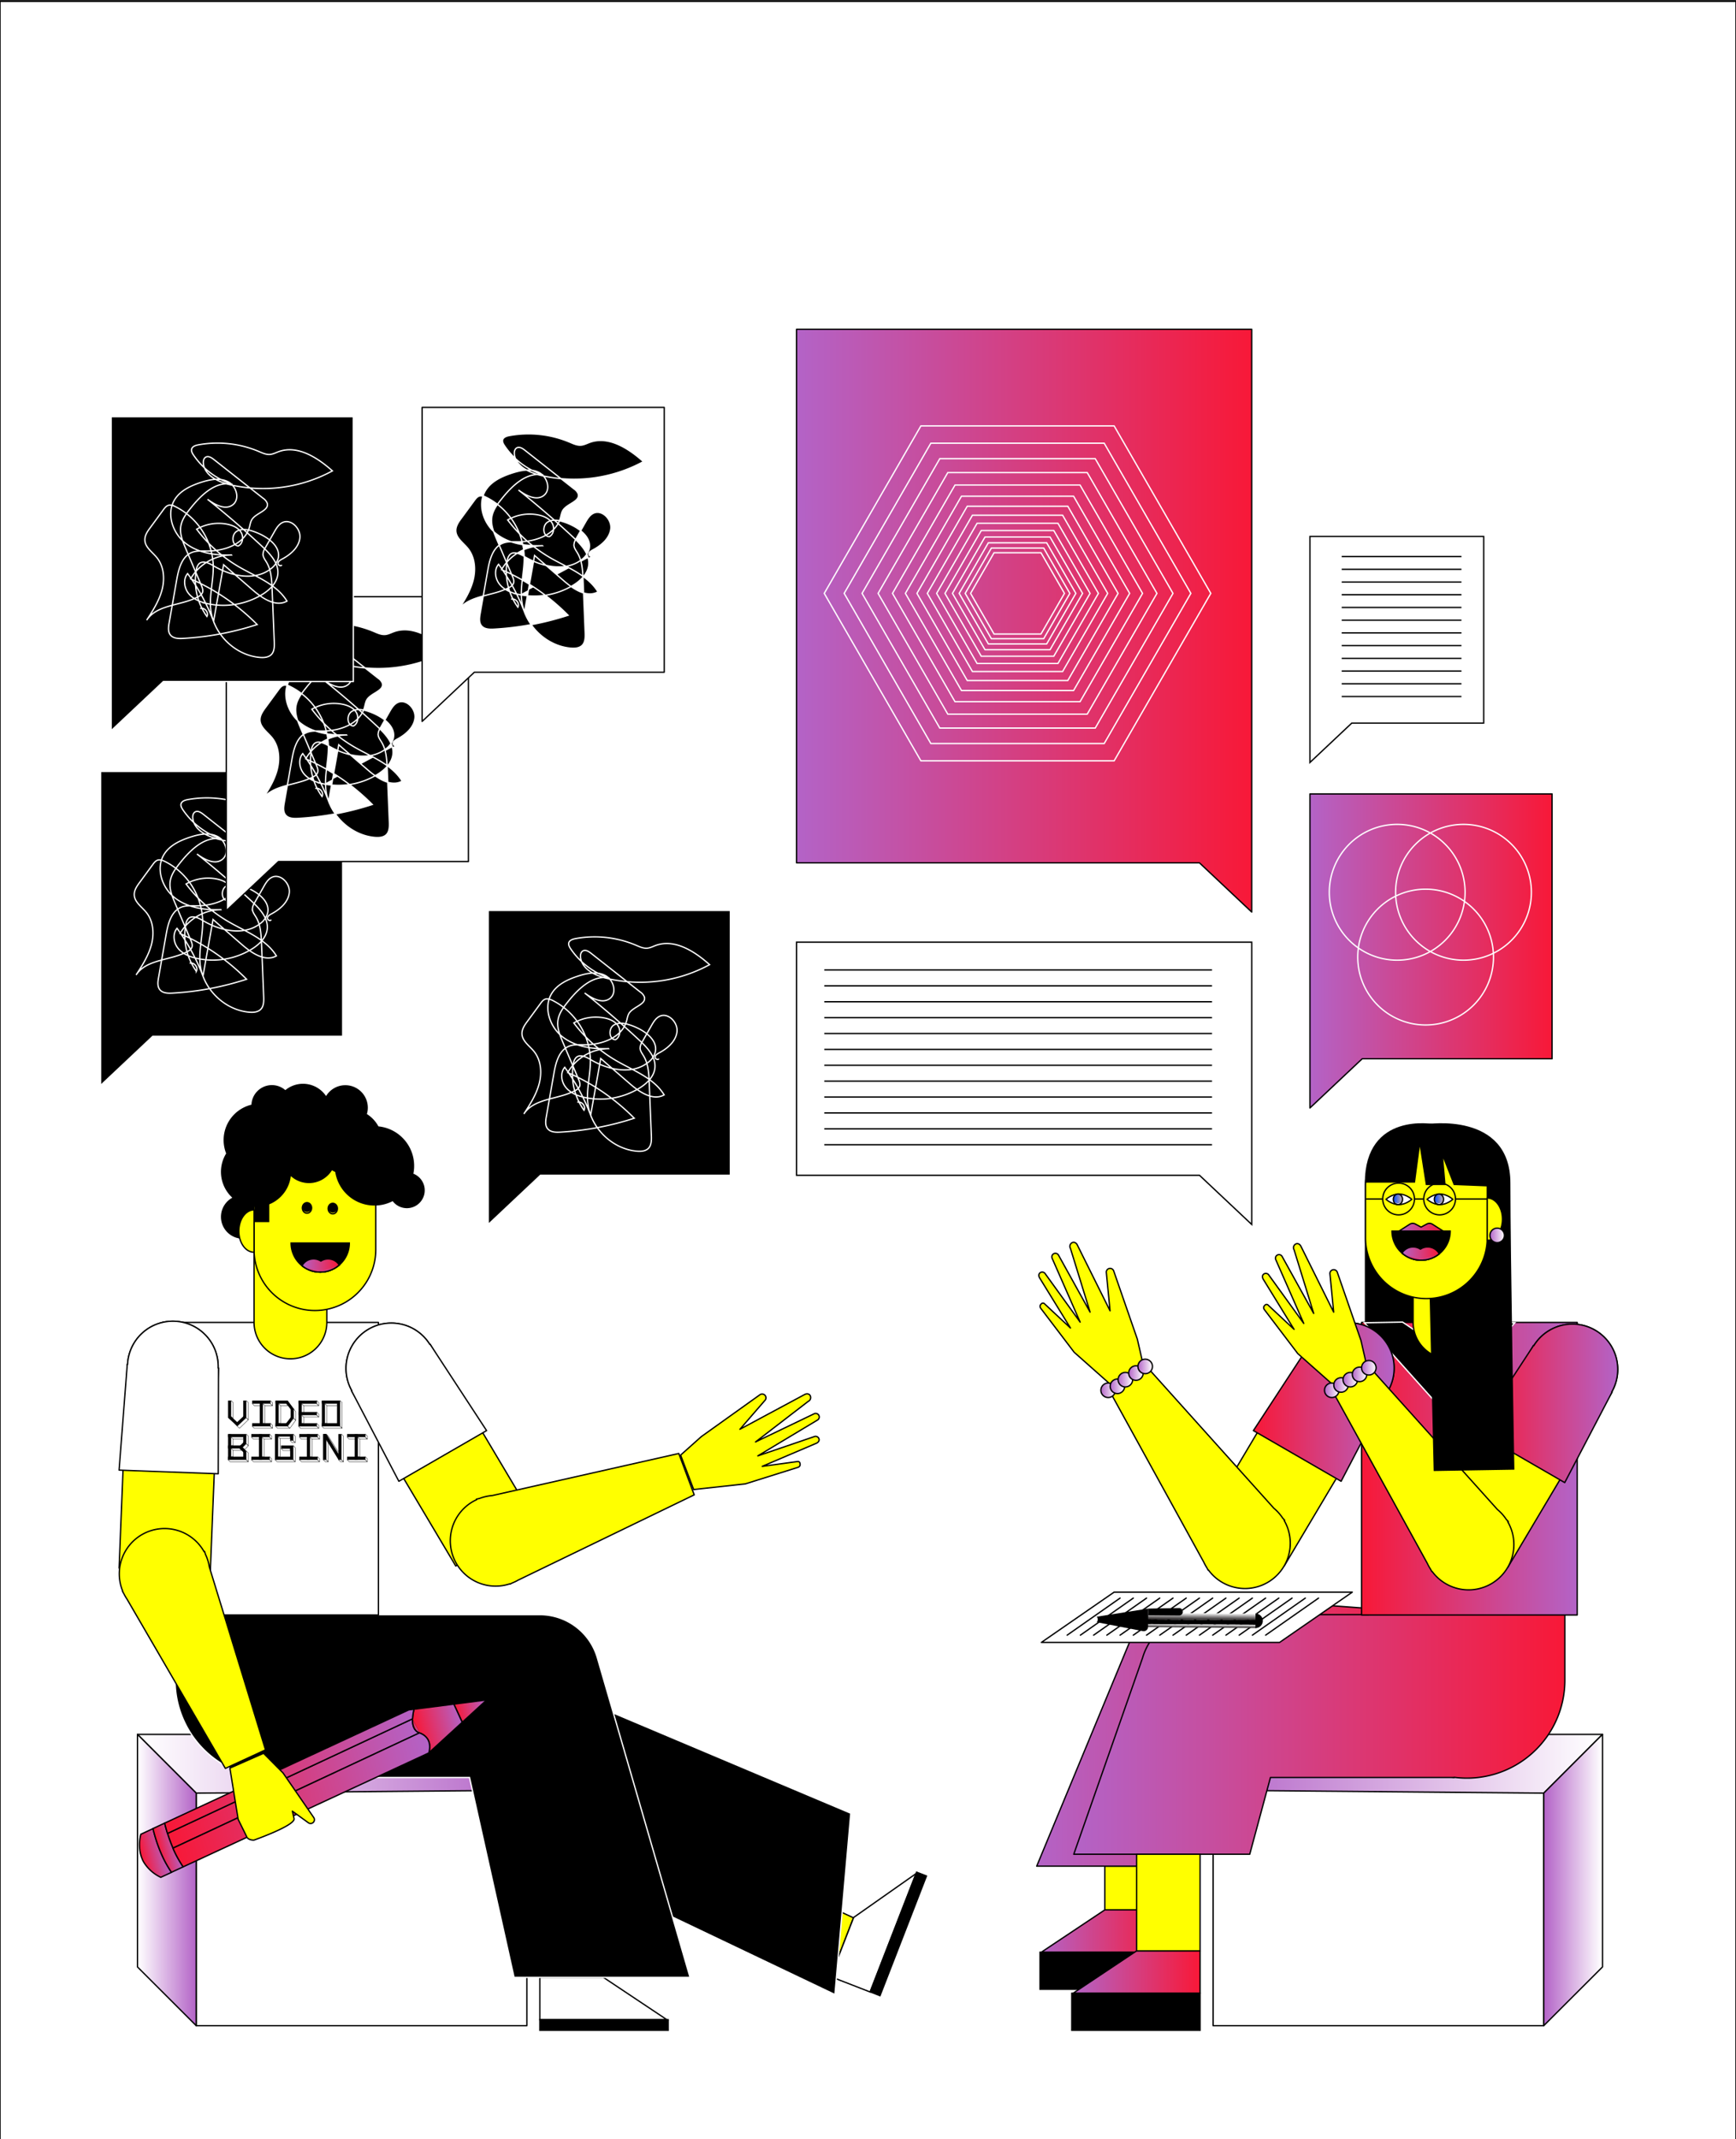 <svg id="Livello_1" data-name="Livello 1" xmlns="http://www.w3.org/2000/svg" xmlns:xlink="http://www.w3.org/1999/xlink" viewBox="0 0 1312 1616">
  <rect x="0" y="0" width="1312" height="1616" fill="#333333" stroke="none"/>
  <defs>
    <style>
      .cls-1, .cls-39, .cls-4, .cls-6, .cls-7, .cls-8 {
        fill: none;
      }

      .cls-2 {
        fill: #fff;
      }

      .cls-3 {
        clip-path: url(#clip-path);
      }

      .cls-39, .cls-4, .cls-6, .cls-8 {
        stroke: #000;
      }

      .cls-39, .cls-4, .cls-8 {
        stroke-linejoin: round;
      }

      .cls-5 {
        fill: #ff0;
      }

      .cls-6, .cls-7 {
        stroke-miterlimit: 10;
      }

      .cls-7 {
        stroke: #fff;
      }

      .cls-39, .cls-8 {
        stroke-linecap: round;
      }

      .cls-9 {
        clip-path: url(#clip-path-2);
      }

      .cls-10 {
        fill: url(#Sfumatura_senza_nome);
      }

      .cls-11 {
        clip-path: url(#clip-path-3);
      }

      .cls-12 {
        fill: url(#Sfumatura_senza_nome_2);
      }

      .cls-13 {
        clip-path: url(#clip-path-5);
      }

      .cls-14 {
        fill: url(#Sfumatura_senza_nome_3);
      }

      .cls-15 {
        clip-path: url(#clip-path-7);
      }

      .cls-16 {
        fill: url(#Sfumatura_senza_nome_4);
      }

      .cls-17 {
        clip-path: url(#clip-path-9);
      }

      .cls-18 {
        fill: url(#Sfumatura_senza_nome_5);
      }

      .cls-19 {
        clip-path: url(#clip-path-11);
      }

      .cls-20 {
        fill: url(#Sfumatura_senza_nome_6);
      }

      .cls-21 {
        clip-path: url(#clip-path-13);
      }

      .cls-22 {
        fill: url(#Sfumatura_senza_nome_7);
      }

      .cls-23 {
        clip-path: url(#clip-path-15);
      }

      .cls-24 {
        fill: url(#Sfumatura_senza_nome_8);
      }

      .cls-25 {
        clip-path: url(#clip-path-17);
      }

      .cls-26 {
        fill: url(#Sfumatura_senza_nome_9);
      }

      .cls-27 {
        clip-path: url(#clip-path-19);
      }

      .cls-28 {
        fill: url(#Sfumatura_senza_nome_10);
      }

      .cls-29 {
        clip-path: url(#clip-path-21);
      }

      .cls-30 {
        fill: url(#Sfumatura_senza_nome_11);
      }

      .cls-31 {
        clip-path: url(#clip-path-23);
      }

      .cls-32 {
        fill: url(#Sfumatura_senza_nome_12);
      }

      .cls-33 {
        clip-path: url(#clip-path-25);
      }

      .cls-34 {
        fill: url(#Sfumatura_senza_nome_13);
      }

      .cls-35 {
        clip-path: url(#clip-path-27);
      }

      .cls-36 {
        fill: url(#Sfumatura_senza_nome_14);
      }

      .cls-37 {
        clip-path: url(#clip-path-29);
      }

      .cls-38 {
        fill: url(#Sfumatura_senza_nome_15);
      }

      .cls-39 {
        stroke-width: 0.25px;
      }

      .cls-40 {
        clip-path: url(#clip-path-31);
      }

      .cls-41 {
        fill: url(#Sfumatura_senza_nome_16);
      }

      .cls-42 {
        clip-path: url(#clip-path-33);
      }

      .cls-43 {
        fill: url(#Sfumatura_senza_nome_17);
      }

      .cls-44 {
        clip-path: url(#clip-path-35);
      }

      .cls-45 {
        fill: url(#Sfumatura_senza_nome_18);
      }

      .cls-46 {
        clip-path: url(#clip-path-37);
      }

      .cls-47 {
        fill: url(#Sfumatura_senza_nome_19);
      }

      .cls-48 {
        clip-path: url(#clip-path-39);
      }

      .cls-49 {
        fill: url(#Sfumatura_senza_nome_20);
      }

      .cls-50 {
        clip-path: url(#clip-path-41);
      }

      .cls-51 {
        fill: url(#Sfumatura_senza_nome_21);
      }

      .cls-52 {
        clip-path: url(#clip-path-43);
      }

      .cls-53 {
        fill: url(#Sfumatura_senza_nome_22);
      }

      .cls-54 {
        clip-path: url(#clip-path-45);
      }

      .cls-55 {
        fill: url(#Sfumatura_senza_nome_23);
      }

      .cls-56 {
        clip-path: url(#clip-path-47);
      }

      .cls-57 {
        fill: url(#Sfumatura_senza_nome_24);
      }

      .cls-58 {
        clip-path: url(#clip-path-49);
      }

      .cls-59 {
        fill: url(#Sfumatura_senza_nome_25);
      }

      .cls-60 {
        clip-path: url(#clip-path-51);
      }

      .cls-61 {
        fill: url(#Sfumatura_senza_nome_26);
      }

      .cls-62 {
        clip-path: url(#clip-path-53);
      }

      .cls-63 {
        fill: url(#Sfumatura_senza_nome_27);
      }

      .cls-64 {
        clip-path: url(#clip-path-55);
      }

      .cls-65 {
        fill: url(#Sfumatura_senza_nome_28);
      }

      .cls-66 {
        clip-path: url(#clip-path-57);
      }

      .cls-67 {
        fill: url(#Sfumatura_senza_nome_29);
      }

      .cls-68 {
        clip-path: url(#clip-path-59);
      }

      .cls-69 {
        fill: url(#Sfumatura_senza_nome_30);
      }

      .cls-70 {
        clip-path: url(#clip-path-61);
      }

      .cls-71 {
        fill: url(#Sfumatura_senza_nome_31);
      }

      .cls-72 {
        clip-path: url(#clip-path-63);
      }

      .cls-73 {
        fill: url(#Sfumatura_senza_nome_32);
      }

      .cls-74 {
        clip-path: url(#clip-path-65);
      }

      .cls-75 {
        fill: url(#Sfumatura_senza_nome_33);
      }

      .cls-76 {
        clip-path: url(#clip-path-67);
      }

      .cls-77 {
        fill: url(#Sfumatura_senza_nome_34);
      }

      .cls-78 {
        clip-path: url(#clip-path-69);
      }

      .cls-79 {
        fill: url(#Sfumatura_senza_nome_35);
      }

      .cls-80 {
        clip-path: url(#clip-path-71);
      }

      .cls-81 {
        fill: url(#Sfumatura_senza_nome_36);
      }

      .cls-82 {
        clip-path: url(#clip-path-73);
      }

      .cls-83 {
        fill: url(#Sfumatura_senza_nome_37);
      }

      .cls-84 {
        clip-path: url(#clip-path-75);
      }

      .cls-85 {
        fill: url(#Sfumatura_senza_nome_38);
      }

      .cls-86 {
        clip-path: url(#clip-path-77);
      }

      .cls-87 {
        fill: url(#Sfumatura_senza_nome_39);
      }

      .cls-88 {
        clip-path: url(#clip-path-79);
      }

      .cls-89 {
        fill: url(#Sfumatura_senza_nome_40);
      }

      .cls-90 {
        clip-path: url(#clip-path-81);
      }

      .cls-91 {
        fill: url(#Sfumatura_senza_nome_41);
      }

      .cls-92 {
        clip-path: url(#clip-path-83);
      }

      .cls-93 {
        fill: url(#Sfumatura_senza_nome_42);
      }

      .cls-94 {
        clip-path: url(#clip-path-85);
      }

      .cls-95 {
        fill: url(#Sfumatura_senza_nome_43);
      }

      .cls-96 {
        clip-path: url(#clip-path-86);
      }

      .cls-97 {
        fill: url(#Sfumatura_senza_nome_44);
      }
    </style>
    <clipPath id="clip-path">
      <rect class="cls-1" width="1312" height="1616"/>
    </clipPath>
    <clipPath id="clip-path-2">
      <polygon class="cls-1" points="103.89 1310.2 353.8 1310.2 398.17 1352.38 148.28 1354.58 103.89 1310.2"/>
    </clipPath>
    <linearGradient id="Sfumatura_senza_nome" data-name="Sfumatura senza nome" y1="1616" x2="1" y2="1616" gradientTransform="translate(398.17 476902.48) rotate(180) scale(294.29)" gradientUnits="userSpaceOnUse">
      <stop offset="0" stop-color="#b363c7"/>
      <stop offset="0.99" stop-color="#fff"/>
      <stop offset="1" stop-color="#fff"/>
    </linearGradient>
    <clipPath id="clip-path-3">
      <polygon class="cls-1" points="103.89 1310.2 148.28 1354.58 148.28 1530.25 103.89 1485.88 103.89 1310.2"/>
    </clipPath>
    <linearGradient id="Sfumatura_senza_nome_2" data-name="Sfumatura senza nome 2" x1="0" y1="1616" x2="1" y2="1616" gradientTransform="translate(148.28 73169.77) rotate(180) scale(44.4)" xlink:href="#Sfumatura_senza_nome"/>
    <clipPath id="clip-path-5">
      <polygon class="cls-1" points="990 599.75 990 799.83 990 837 1029.49 799.83 1173 799.83 1173 599.75 990 599.75"/>
    </clipPath>
    <linearGradient id="Sfumatura_senza_nome_3" data-name="Sfumatura senza nome 3" y1="1616" x2="1" y2="1616" gradientTransform="matrix(183, 0, 0, -183, 990, 296446.38)" gradientUnits="userSpaceOnUse">
      <stop offset="0" stop-color="#b363c7"/>
      <stop offset="0.99" stop-color="#f71939"/>
      <stop offset="1" stop-color="#f71939"/>
    </linearGradient>
    <clipPath id="clip-path-7">
      <path class="cls-1" d="M242.5,952.65a10,10,0,0,0-14.25,3.52,22,22,0,0,0,28.17-.56,10,10,0,0,0-13.92-3"/>
    </clipPath>
    <linearGradient id="Sfumatura_senza_nome_4" data-name="Sfumatura senza nome 4" y1="1616" y2="1616" gradientTransform="matrix(28.17, 0, 0, -28.17, 228.25, 46474.65)" xlink:href="#Sfumatura_senza_nome_3"/>
    <clipPath id="clip-path-9">
      <path class="cls-1" d="M242.5,952.65a10,10,0,0,0-14.25,3.52l28.17-.56a10,10,0,0,0-13.92-3"/>
    </clipPath>
    <linearGradient id="Sfumatura_senza_nome_5" data-name="Sfumatura senza nome 5" y1="1616" y2="1616" gradientTransform="matrix(28.17, 0, 0, -28.17, 228.25, 46472.23)" xlink:href="#Sfumatura_senza_nome_3"/>
    <clipPath id="clip-path-11">
      <path class="cls-1" d="M242,961l-13.75-4.83A21.9,21.9,0,0,0,242,961"/>
    </clipPath>
    <linearGradient id="Sfumatura_senza_nome_6" data-name="Sfumatura senza nome 6" y1="1616" y2="1616" gradientTransform="matrix(13.75, 0, 0, -13.75, 228.25, 23182.13)" xlink:href="#Sfumatura_senza_nome_3"/>
    <clipPath id="clip-path-13">
      <path class="cls-1" d="M242,961a21.9,21.9,0,0,0,14.42-5.39Z"/>
    </clipPath>
    <linearGradient id="Sfumatura_senza_nome_7" data-name="Sfumatura senza nome 7" y1="1616" y2="1616" gradientTransform="matrix(14.42, 0, 0, -14.42, 242, 24253.4)" xlink:href="#Sfumatura_senza_nome_3"/>
    <clipPath id="clip-path-15">
      <path class="cls-1" d="M126.59,1385a110.47,110.47,0,0,0,4.13,11.13L317,1309.08h0c-4.24-1.56-5.39-5.88-5.21-10.63Z"/>
    </clipPath>
    <linearGradient id="Sfumatura_senza_nome_8" data-name="Sfumatura senza nome 8" y1="1616" y2="1616" gradientTransform="matrix(-202.74, 0, 0, 202.74, 323.23, -326274.66)" xlink:href="#Sfumatura_senza_nome_3"/>
    <clipPath id="clip-path-17">
      <path class="cls-1" d="M367,1284.29,343,1287.35l6.35,13.71,17.82-16.31a.26.26,0,0,0-.18-.46h0"/>
    </clipPath>
    <linearGradient id="Sfumatura_senza_nome_9" data-name="Sfumatura senza nome 9" y1="1616.02" y2="1616.02" gradientTransform="matrix(-24.26, 0, 0, 24.26, 368.78, -37912.01)" xlink:href="#Sfumatura_senza_nome_3"/>
    <clipPath id="clip-path-19">
      <path class="cls-1" d="M106.41,1385.6a30.27,30.27,0,0,0-1,9.28,26.48,26.48,0,0,0,2.19,9.75h0l.08.15a.77.77,0,0,0,.07.16h0q.39.79.81,1.53a30.21,30.21,0,0,0,13,11.65l8.12-3.76a83.2,83.2,0,0,1-7.73-14.1,110.47,110.47,0,0,1-4.13-11.13q-1.14-3.66-2.15-7.8Z"/>
    </clipPath>
    <linearGradient id="Sfumatura_senza_nome_10" data-name="Sfumatura senza nome 10" y1="1615.99" y2="1615.99" gradientTransform="matrix(-19.67, 0, 0, 19.67, 125.94, -30379.58)" xlink:href="#Sfumatura_senza_nome_3"/>
    <clipPath id="clip-path-21">
      <path class="cls-1" d="M123.78,1377.55l-8.18,3.79q1,4.14,2.15,7.8a110.47,110.47,0,0,0,4.13,11.13,83.2,83.2,0,0,0,7.73,14.1l8.85-4.1a82.59,82.59,0,0,1-7.74-14.11,110.47,110.47,0,0,1-4.13-11.13q-1.14-3.66-2.15-7.79Z"/>
    </clipPath>
    <linearGradient id="Sfumatura_senza_nome_11" data-name="Sfumatura senza nome 11" y1="1616" y2="1616" gradientTransform="matrix(-15.64, 0, 0, 15.64, 134.85, -23879.33)" xlink:href="#Sfumatura_senza_nome_3"/>
    <clipPath id="clip-path-23">
      <path class="cls-1" d="M317,1309.08h0l-5.22-10.63c-.18,4.75,1,9.07,5.21,10.63"/>
    </clipPath>
    <linearGradient id="Sfumatura_senza_nome_12" data-name="Sfumatura senza nome 12" y1="1615.99" y2="1615.99" gradientTransform="matrix(-3.36, 0, 0, 3.36, 315.72, -4132.03)" xlink:href="#Sfumatura_senza_nome_3"/>
    <clipPath id="clip-path-25">
      <path class="cls-1" d="M312.89,1291.2a38.36,38.36,0,0,0-1.1,7.25l5.22,10.63c11.08,4.07,7,15.16,7,15.16l25.32-23.18L343,1287.35Z"/>
    </clipPath>
    <linearGradient id="Sfumatura_senza_nome_13" data-name="Sfumatura senza nome 13" y1="1616.02" y2="1616.02" gradientTransform="matrix(-35.97, 0, 0, 35.97, 349.93, -56816.05)" xlink:href="#Sfumatura_senza_nome_3"/>
    <clipPath id="clip-path-27">
      <path class="cls-1" d="M130.72,1396.16a82.59,82.59,0,0,0,7.74,14.11l.41-.19L324,1324.24s4.06-11.09-7-15.16Z"/>
    </clipPath>
    <linearGradient id="Sfumatura_senza_nome_14" data-name="Sfumatura senza nome 14" y1="1616" y2="1616" gradientTransform="matrix(-206.73, 0, 0, 206.73, 331.72, -332713.52)" xlink:href="#Sfumatura_senza_nome_3"/>
    <clipPath id="clip-path-29">
      <path class="cls-1" d="M308.94,1291.7l-184.5,85.54q1,4.13,2.15,7.79l185.2-86.58a38.36,38.36,0,0,1,1.1-7.25Z"/>
    </clipPath>
    <linearGradient id="Sfumatura_senza_nome_15" data-name="Sfumatura senza nome 15" y1="1616" y2="1616" gradientTransform="matrix(-203.13, 0, 0, 203.13, 321.12, -326921.02)" xlink:href="#Sfumatura_senza_nome_3"/>
    <clipPath id="clip-path-31">
      <polygon class="cls-1" points="835 1442.75 787 1474.75 883 1474.75 883 1442.75 835 1442.75"/>
    </clipPath>
    <linearGradient id="Sfumatura_senza_nome_16" data-name="Sfumatura senza nome 16" y1="1616" y2="1616" gradientTransform="matrix(96, 0, 0, -96, 787, 156594.75)" xlink:href="#Sfumatura_senza_nome_3"/>
    <clipPath id="clip-path-33">
      <polygon class="cls-1" points="961.2 1310.2 916.82 1352.38 1166.71 1354.58 1211.11 1310.2 961.2 1310.2"/>
    </clipPath>
    <linearGradient id="Sfumatura_senza_nome_17" data-name="Sfumatura senza nome 17" x1="0" y1="1616" x2="1" y2="1616" gradientTransform="matrix(294.29, 0, 0, -294.29, 916.82, 476902.48)" xlink:href="#Sfumatura_senza_nome"/>
    <clipPath id="clip-path-35">
      <polygon class="cls-1" points="1166.71 1354.58 1166.71 1530.25 1211.11 1485.88 1211.11 1310.2 1166.71 1354.58"/>
    </clipPath>
    <linearGradient id="Sfumatura_senza_nome_18" data-name="Sfumatura senza nome 18" x1="0" y1="1616" x2="1" y2="1616" gradientTransform="matrix(44.4, 0, 0, -44.4, 1166.71, 73169.77)" xlink:href="#Sfumatura_senza_nome"/>
    <clipPath id="clip-path-37">
      <path class="cls-1" d="M858.2,1229.6l-74.7,180.15h108l58.1-86.83,149.4,19.83v-123l-195.24-14.21a44.67,44.67,0,0,0-45.56,24.06"/>
    </clipPath>
    <linearGradient id="Sfumatura_senza_nome_19" data-name="Sfumatura senza nome 19" y1="1616" y2="1616" gradientTransform="matrix(315.5, 0, 0, -315.5, 783.5, 511155.46)" xlink:href="#Sfumatura_senza_nome_3"/>
    <clipPath id="clip-path-39">
      <polygon class="cls-1" points="859 1473.75 811 1505.75 907 1505.75 907 1473.75 859 1473.75"/>
    </clipPath>
    <linearGradient id="Sfumatura_senza_nome_20" data-name="Sfumatura senza nome 20" y1="1616" y2="1616" gradientTransform="matrix(96, 0, 0, -96, 811, 156625.75)" xlink:href="#Sfumatura_senza_nome_3"/>
    <clipPath id="clip-path-41">
      <path class="cls-1" d="M1034.32,1169.57v50.18H907a45.29,45.29,0,0,0-43.49,32.66l-52,148.34h133l15.65-58H1099v-.13a74,74,0,0,0,83.67-73.54V1164.75Z"/>
    </clipPath>
    <linearGradient id="Sfumatura_senza_nome_21" data-name="Sfumatura senza nome 21" y1="1616" y2="1616" gradientTransform="matrix(371.17, 0, 0, -371.17, 811.5, 601099.85)" xlink:href="#Sfumatura_senza_nome_3"/>
    <clipPath id="clip-path-43">
      <rect class="cls-1" x="1029" y="999" width="163" height="221"/>
    </clipPath>
    <linearGradient id="Sfumatura_senza_nome_22" data-name="Sfumatura senza nome 22" y1="1616" y2="1616" gradientTransform="translate(1192 264517.5) rotate(180) scale(163)" xlink:href="#Sfumatura_senza_nome_3"/>
    <clipPath id="clip-path-45">
      <path class="cls-1" d="M990.23,1015.53l-.22-.13-42.75,65.34,66.3,38.28,35.75-68.34-.23-.13a34.24,34.24,0,0,0-58.85-35"/>
    </clipPath>
    <linearGradient id="Sfumatura_senza_nome_23" data-name="Sfumatura senza nome 23" y1="1616" y2="1616" gradientTransform="translate(1053.78 173194.4) rotate(180) scale(106.52)" xlink:href="#Sfumatura_senza_nome_3"/>
    <clipPath id="clip-path-47">
      <path class="cls-1" d="M1159.23,1016.53l-.22-.13-42.75,65.34,66.3,38.28,35.75-68.34-.23-.13a34.24,34.24,0,0,0-58.85-35"/>
    </clipPath>
    <linearGradient id="Sfumatura_senza_nome_24" data-name="Sfumatura senza nome 24" y1="1616" y2="1616" gradientTransform="translate(1222.78 173195.4) rotate(180) scale(106.52)" xlink:href="#Sfumatura_senza_nome_3"/>
    <clipPath id="clip-path-49">
      <path class="cls-1" d="M1073.5,943.65a10,10,0,0,0-13.92,3,22,22,0,0,0,28.17.56,10,10,0,0,0-14.25-3.52"/>
    </clipPath>
    <linearGradient id="Sfumatura_senza_nome_25" data-name="Sfumatura senza nome 25" y1="1616" y2="1616" gradientTransform="matrix(28.17, 0, 0, -28.17, 1059.58, 46465.65)" xlink:href="#Sfumatura_senza_nome_3"/>
    <clipPath id="clip-path-51">
      <path class="cls-1" d="M1074,952a21.92,21.92,0,0,0,13.75-4.83Z"/>
    </clipPath>
    <linearGradient id="Sfumatura_senza_nome_26" data-name="Sfumatura senza nome 26" y1="1616" y2="1616" gradientTransform="matrix(13.75, 0, 0, -13.75, 1074, 23173.13)" xlink:href="#Sfumatura_senza_nome_3"/>
    <clipPath id="clip-path-53">
      <path class="cls-1" d="M1074,952l-14.42-5.39A21.9,21.9,0,0,0,1074,952"/>
    </clipPath>
    <linearGradient id="Sfumatura_senza_nome_27" data-name="Sfumatura senza nome 27" y1="1616" y2="1616" gradientTransform="matrix(14.42, 0, 0, -14.42, 1059.58, 24244.4)" xlink:href="#Sfumatura_senza_nome_3"/>
    <clipPath id="clip-path-55">
      <path class="cls-1" d="M1078.36,924.65,1074,927l-4.36-2.35a4.16,4.16,0,0,0-4.19.15l-8.16,5.2h33.42l-8.16-5.2a4.19,4.19,0,0,0-4.19-.15"/>
    </clipPath>
    <linearGradient id="Sfumatura_senza_nome_28" data-name="Sfumatura senza nome 28" y1="1616" y2="1616" gradientTransform="matrix(33.43, 0, 0, -33.43, 1057.29, 54947.61)" xlink:href="#Sfumatura_senza_nome_3"/>
    <clipPath id="clip-path-57">
      <path class="cls-1" d="M1084,906a3.53,3.53,0,1,0,3.5-4,3.78,3.78,0,0,0-3.5,4"/>
    </clipPath>
    <linearGradient id="Sfumatura_senza_nome_29" data-name="Sfumatura senza nome 29" y1="1616" x2="1" y2="1616" gradientTransform="matrix(7, 0, 0, -7, 1084, 12218)" gradientUnits="userSpaceOnUse">
      <stop offset="0" stop-color="#0045ff"/>
      <stop offset="1" stop-color="#ccb3aa"/>
    </linearGradient>
    <clipPath id="clip-path-59">
      <path class="cls-1" d="M1053,906a3.53,3.53,0,1,0,3.5-4,3.78,3.78,0,0,0-3.5,4"/>
    </clipPath>
    <linearGradient id="Sfumatura_senza_nome_30" data-name="Sfumatura senza nome 30" y1="1616" y2="1616" gradientTransform="matrix(7, 0, 0, -7, 1053, 12218)" xlink:href="#Sfumatura_senza_nome_29"/>
    <clipPath id="clip-path-61">
      <path class="cls-1" d="M1126,933.25a5.5,5.5,0,1,0,5.5-5.5,5.5,5.5,0,0,0-5.5,5.5"/>
    </clipPath>
    <linearGradient id="Sfumatura_senza_nome_31" data-name="Sfumatura senza nome 31" x1="0" y1="1616" x2="1" y2="1616" gradientTransform="matrix(11, 0, 0, -11, 1126, 18709.25)" xlink:href="#Sfumatura_senza_nome"/>
    <clipPath id="clip-path-63">
      <path class="cls-1" d="M1001,1050.25a5.5,5.5,0,1,0,5.5-5.5,5.5,5.5,0,0,0-5.5,5.5"/>
    </clipPath>
    <linearGradient id="Sfumatura_senza_nome_32" data-name="Sfumatura senza nome 32" x1="0" y1="1616" x2="1" y2="1616" gradientTransform="matrix(11, 0, 0, -11, 1001, 18826.25)" xlink:href="#Sfumatura_senza_nome"/>
    <clipPath id="clip-path-65">
      <path class="cls-1" d="M1008,1046.25a5.5,5.5,0,1,0,5.5-5.5,5.5,5.5,0,0,0-5.5,5.5"/>
    </clipPath>
    <linearGradient id="Sfumatura_senza_nome_33" data-name="Sfumatura senza nome 33" x1="0" y1="1616" x2="1" y2="1616" gradientTransform="matrix(11, 0, 0, -11, 1008, 18822.25)" xlink:href="#Sfumatura_senza_nome"/>
    <clipPath id="clip-path-67">
      <path class="cls-1" d="M1015,1042.25a5.5,5.5,0,1,0,5.5-5.5,5.5,5.5,0,0,0-5.5,5.5"/>
    </clipPath>
    <linearGradient id="Sfumatura_senza_nome_34" data-name="Sfumatura senza nome 34" x1="0" y1="1616" x2="1" y2="1616" gradientTransform="matrix(11, 0, 0, -11, 1015, 18818.25)" xlink:href="#Sfumatura_senza_nome"/>
    <clipPath id="clip-path-69">
      <path class="cls-1" d="M1022,1038.25a5.5,5.5,0,1,0,5.5-5.5,5.5,5.5,0,0,0-5.5,5.5"/>
    </clipPath>
    <linearGradient id="Sfumatura_senza_nome_35" data-name="Sfumatura senza nome 35" x1="0" y1="1616" x2="1" y2="1616" gradientTransform="matrix(11, 0, 0, -11, 1022, 18814.25)" xlink:href="#Sfumatura_senza_nome"/>
    <clipPath id="clip-path-71">
      <path class="cls-1" d="M1029,1033.25a5.5,5.5,0,1,0,5.5-5.5,5.5,5.5,0,0,0-5.5,5.5"/>
    </clipPath>
    <linearGradient id="Sfumatura_senza_nome_36" data-name="Sfumatura senza nome 36" x1="0" y1="1616" x2="1" y2="1616" gradientTransform="matrix(11, 0, 0, -11, 1029, 18809.25)" xlink:href="#Sfumatura_senza_nome"/>
    <clipPath id="clip-path-73">
      <path class="cls-1" d="M832,1050.25a5.5,5.5,0,1,0,5.5-5.5,5.5,5.5,0,0,0-5.5,5.5"/>
    </clipPath>
    <linearGradient id="Sfumatura_senza_nome_37" data-name="Sfumatura senza nome 37" x1="0" y1="1616" x2="1" y2="1616" gradientTransform="matrix(11, 0, 0, -11, 832, 18826.25)" xlink:href="#Sfumatura_senza_nome"/>
    <clipPath id="clip-path-75">
      <path class="cls-1" d="M839,1047.25a5.5,5.5,0,1,0,5.5-5.5,5.5,5.5,0,0,0-5.5,5.5"/>
    </clipPath>
    <linearGradient id="Sfumatura_senza_nome_38" data-name="Sfumatura senza nome 38" x1="0" y1="1616" x2="1" y2="1616" gradientTransform="matrix(11, 0, 0, -11, 839, 18823.25)" xlink:href="#Sfumatura_senza_nome"/>
    <clipPath id="clip-path-77">
      <path class="cls-1" d="M845,1042.25a5.5,5.5,0,1,0,5.5-5.5,5.5,5.5,0,0,0-5.5,5.5"/>
    </clipPath>
    <linearGradient id="Sfumatura_senza_nome_39" data-name="Sfumatura senza nome 39" x1="0" y1="1616" x2="1" y2="1616" gradientTransform="matrix(11, 0, 0, -11, 845, 18818.25)" xlink:href="#Sfumatura_senza_nome"/>
    <clipPath id="clip-path-79">
      <path class="cls-1" d="M853,1037.25a5.5,5.5,0,1,0,5.5-5.5,5.5,5.5,0,0,0-5.5,5.5"/>
    </clipPath>
    <linearGradient id="Sfumatura_senza_nome_40" data-name="Sfumatura senza nome 40" x1="0" y1="1616" x2="1" y2="1616" gradientTransform="matrix(11, 0, 0, -11, 853, 18813.25)" xlink:href="#Sfumatura_senza_nome"/>
    <clipPath id="clip-path-81">
      <path class="cls-1" d="M860,1032.25a5.5,5.5,0,1,0,5.5-5.5,5.5,5.5,0,0,0-5.5,5.5"/>
    </clipPath>
    <linearGradient id="Sfumatura_senza_nome_41" data-name="Sfumatura senza nome 41" x1="0" y1="1616" x2="1" y2="1616" gradientTransform="matrix(11, 0, 0, -11, 860, 18808.25)" xlink:href="#Sfumatura_senza_nome"/>
    <clipPath id="clip-path-83">
      <polygon class="cls-1" points="602 248.75 602 651.83 906.51 651.83 946 689 946 651.83 946 248.75 602 248.75"/>
    </clipPath>
    <linearGradient id="Sfumatura_senza_nome_42" data-name="Sfumatura senza nome 42" y1="1616" y2="1616" gradientTransform="matrix(344, 0, 0, -344, 602, 556372.88)" xlink:href="#Sfumatura_senza_nome_3"/>
    <clipPath id="clip-path-85">
      <path class="cls-1" d="M861,1223.27l89.21.59a25.7,25.7,0,0,0-.28-4.88h-.14l-88.74-.79s-2.56,2.52,0,5.08"/>
    </clipPath>
    <linearGradient id="Sfumatura_senza_nome_43" data-name="Sfumatura senza nome 43" y1="1616.14" x2="1" y2="1616.14" gradientTransform="matrix(5.08, 0, 0, -5.08, 901.79, 9423.32)" gradientUnits="userSpaceOnUse">
      <stop offset="0" stop-color="#231f20"/>
      <stop offset="0.01" stop-color="#231f20"/>
      <stop offset="1" stop-color="#fff"/>
    </linearGradient>
    <clipPath id="clip-path-86">
      <path class="cls-1" d="M859.8,1228.71l1.15.38,88.52.79c.18-.85.32-1.65.43-2.42l-88.85-.6a11.12,11.12,0,0,1-1.25,1.85"/>
    </clipPath>
    <linearGradient id="Sfumatura_senza_nome_44" data-name="Sfumatura senza nome 44" y1="1616" x2="1" y2="1616" gradientTransform="matrix(2.42, 0, 0, -2.42, 903.7, 5140.17)" xlink:href="#Sfumatura_senza_nome_43"/>
  </defs>
  <title>psicologa-card-illust</title>
  <rect class="cls-2" y="1" width="1312" height="1615"/>
  <g class="cls-3">
    <rect class="cls-4" y="1" width="1312" height="1616"/>
  </g>
  <polygon class="cls-5" points="645 1448.75 591 1423.75 589 1465.75 628 1492.75 645 1448.75"/>
  <polygon class="cls-4" points="645 1448.75 591 1423.75 589 1465.75 628 1492.75 645 1448.75"/>
  <polygon class="cls-2" points="692.38 1415.32 657.63 1504.81 627.8 1493.22 645.18 1448.48 692.38 1415.32"/>
  <polygon class="cls-6" points="692.38 1415.32 657.63 1504.81 627.8 1493.22 645.18 1448.48 692.38 1415.32"/>
  <rect x="630.41" y="1457.04" width="97" height="8" transform="translate(-928.81 1565) rotate(-68.78)"/>
  <rect class="cls-6" x="630.41" y="1457.04" width="97" height="8" transform="translate(-928.81 1565) rotate(-68.78)"/>
  <polygon points="631 1506.75 285 1341.75 285 1218.75 643 1369.75 631 1506.75"/>
  <polygon class="cls-7" points="631 1506.75 285 1341.75 285 1218.75 643 1369.75 631 1506.75"/>
  <rect class="cls-2" x="148.26" y="1352.38" width="249.92" height="177.87"/>
  <rect class="cls-8" x="148.26" y="1352.38" width="249.92" height="177.87"/>
  <g class="cls-9">
    <rect class="cls-10" x="103.88" y="1310.21" width="294.29" height="44.37"/>
  </g>
  <polygon class="cls-8" points="103.89 1310.2 353.8 1310.2 398.17 1352.38 148.28 1354.58 103.89 1310.2"/>
  <g class="cls-11">
    <rect class="cls-12" x="103.89" y="1310.2" width="44.4" height="220.05"/>
  </g>
  <polygon class="cls-8" points="103.89 1310.2 148.28 1354.58 148.28 1530.25 103.89 1485.88 103.89 1310.2"/>
  <polygon class="cls-2" points="504 1525.75 408 1525.75 408 1493.75 456 1493.75 504 1525.75"/>
  <polygon class="cls-6" points="504 1525.75 408 1525.75 408 1493.75 456 1493.75 504 1525.75"/>
  <rect x="408" y="1525.75" width="97" height="8"/>
  <rect class="cls-6" x="408" y="1525.75" width="97" height="8"/>
  <g class="cls-3">
    <path d="M451.48,1252.41A45.29,45.29,0,0,0,408,1219.75H280.67v-50.18l-148.34-4.82v104.33A74,74,0,0,0,216,1342.62v.13H354.84l33.66,151h133Z"/>
    <path class="cls-7" d="M451.48,1252.41A45.29,45.29,0,0,0,408,1219.75H280.67v-50.18l-148.34-4.82v104.33A74,74,0,0,0,216,1342.62v.13H354.84l33.66,151h133Z"/>
    <path d="M200,919.25a16.5,16.5,0,1,1-16.5-16.5,16.5,16.5,0,0,1,16.5,16.5"/>
    <polygon points="369 687.75 369 887.83 369 925 408.49 887.83 552 887.83 552 687.75 369 687.75"/>
    <polygon class="cls-7" points="369 687.75 369 887.83 369 925 408.49 887.83 552 887.83 552 687.75 369 687.75"/>
  </g>
  <g class="cls-13">
    <rect class="cls-14" x="990" y="599.75" width="183" height="237.25"/>
  </g>
  <g class="cls-3">
    <polygon class="cls-8" points="990 599.75 990 799.83 990 837 1029.49 799.83 1173 799.83 1173 599.75 990 599.75"/>
    <rect class="cls-2" x="123" y="999" width="163" height="221"/>
    <rect class="cls-8" x="123" y="999" width="163" height="221"/>
    <path class="cls-5" d="M192,942v57a27.5,27.5,0,0,0,55,0V942Z"/>
    <path class="cls-6" d="M192,942v57a27.5,27.5,0,0,0,55,0V942Z"/>
    <path d="M158.76,1185.58A34.25,34.25,0,1,1,125.91,1150a34.26,34.26,0,0,1,32.85,35.59"/>
    <path class="cls-7" d="M158.76,1185.58A34.25,34.25,0,1,1,125.91,1150,34.26,34.26,0,0,1,158.76,1185.58Z"/>
    <path class="cls-5" d="M324.77,1015.53a34.25,34.25,0,0,0-58.86,35l-.22.13L344.44,1183l59.3-35.28L325,1015.4Z"/>
    <path class="cls-4" d="M324.77,1015.53a34.25,34.25,0,0,0-58.86,35l-.22.13L344.44,1183l59.3-35.28L325,1015.4Z"/>
    <path class="cls-5" d="M132,998.11a34.25,34.25,0,0,0-35.58,32.6h-.25L90,1184.57l68.94,2.77,6.19-153.87h-.26A34.25,34.25,0,0,0,132,998.11"/>
    <path class="cls-4" d="M132,998.11a34.25,34.25,0,0,0-35.58,32.6h-.25L90,1184.57l68.94,2.77,6.19-153.87h-.26A34.25,34.25,0,0,0,132,998.11Z"/>
    <path class="cls-5" d="M238,859a46,46,0,0,0-46,46v39a46,46,0,0,0,92,0V905a46,46,0,0,0-46-46"/>
    <path class="cls-6" d="M238,859a46,46,0,0,0-46,46v39a46,46,0,0,0,92,0V905A46,46,0,0,0,238,859Z"/>
    <path class="cls-5" d="M192,946c-6.35,0-11.5-7.16-11.5-16s5.15-16,11.5-16Z"/>
    <path class="cls-6" d="M192,946c-6.35,0-11.5-7.16-11.5-16s5.15-16,11.5-16Z"/>
    <path d="M264,939a22,22,0,0,1-44,0Z"/>
    <path class="cls-6" d="M264,939a22,22,0,0,1-44,0Z"/>
  </g>
  <g class="cls-15">
    <rect class="cls-16" x="228.25" y="951" width="28.17" height="10"/>
  </g>
  <g class="cls-3">
    <path class="cls-8" d="M248,951a10,10,0,0,0-5.5,1.65,10,10,0,0,0-14.25,3.52,22,22,0,0,0,28.16-.56A10,10,0,0,0,248,951Z"/>
  </g>
  <g class="cls-17">
    <rect class="cls-18" x="228.25" y="951" width="28.17" height="5.17"/>
  </g>
  <g class="cls-3">
    <path class="cls-8" d="M228.25,956.17a10,10,0,0,1,14.25-3.52,10,10,0,0,1,13.91,3"/>
  </g>
  <g class="cls-19">
    <rect class="cls-20" x="228.25" y="956.17" width="13.75" height="4.83"/>
  </g>
  <g class="cls-3">
    <path class="cls-8" d="M242,961a21.88,21.88,0,0,1-13.75-4.83"/>
  </g>
  <g class="cls-21">
    <rect class="cls-22" x="242" y="955.61" width="14.41" height="5.39"/>
  </g>
  <g class="cls-3">
    <path class="cls-8" d="M256.42,955.61A21.9,21.9,0,0,1,242,961"/>
    <path d="M235.5,912.5a3.53,3.53,0,1,1-3.5-4,3.78,3.78,0,0,1,3.5,4"/>
    <ellipse class="cls-6" cx="232" cy="912.5" rx="3.5" ry="4"/>
    <path d="M255,913a3.53,3.53,0,1,1-3.5-4,3.78,3.78,0,0,1,3.5,4"/>
    <ellipse class="cls-6" cx="251.5" cy="913" rx="3.5" ry="4"/>
    <polygon points="203.5 862.25 192.5 877.25 192.5 923.25 203.5 923.25 203.5 862.25"/>
    <path class="cls-5" d="M530,1085.28l44.39-31.71a2.88,2.88,0,0,1,4,4l-19.2,22.15,49.32-26.48c4.3-1.63,5.61,3.87,2.34,5.38L571,1089.28,615.3,1068a2.69,2.69,0,0,1,2.55,4.73l-45.11,27.07,43-14.67c2.75-.66,5.11,3.13,1.42,5.08l-41.09,17.51,26.77-3.65a1.55,1.55,0,0,1,1.72,1.18c.19.79.66,2.76-2.09,3.42l-39.22,12.31-39,4.25-9.87-26Z"/>
    <path class="cls-4" d="M530,1085.28l44.39-31.71a2.88,2.88,0,0,1,4,4l-19.2,22.15,49.32-26.48c4.3-1.63,5.61,3.87,2.34,5.38L571,1089.28,615.3,1068a2.69,2.69,0,0,1,2.55,4.73l-45.11,27.07,43-14.67c2.75-.66,5.11,3.13,1.42,5.08l-41.09,17.51,26.77-3.65a1.55,1.55,0,0,1,1.72,1.18c.19.79.66,2.76-2.09,3.42l-39.22,12.31-39,4.25-9.87-26Z"/>
    <path class="cls-5" d="M387.35,1195.73a33.55,33.55,0,0,0,4.31-2.09l133-64.38L513,1098,372,1129.8a34.54,34.54,0,0,0-9.68,2.19l-2.23.5.14.38a34.24,34.24,0,0,0,25.07,63.61l.08.21Z"/>
    <path class="cls-4" d="M387.35,1195.73a33.55,33.55,0,0,0,4.31-2.09l133-64.38L513,1098,372,1129.8a34.54,34.54,0,0,0-9.68,2.19l-2.23.5.14.38a34.24,34.24,0,0,0,25.07,63.61l.08.21Z"/>
    <path class="cls-2" d="M324.77,1015.53a34.25,34.25,0,0,0-58.86,35l-.22.13L301.44,1119l66.3-38.28L325,1015.4Z"/>
    <path class="cls-8" d="M324.77,1015.53a34.25,34.25,0,0,0-58.86,35l-.22.13L301.44,1119l66.3-38.28L325,1015.4Z"/>
    <path class="cls-5" d="M170.32,1335.89l30.33-14-42.44-138.18a34.61,34.61,0,0,0-2.91-9.48l-.67-2.19-.37.18A34.24,34.24,0,0,0,92.73,1202l-.2.09,1.11,1.91a33.56,33.56,0,0,0,2.41,4.14Z"/>
    <path class="cls-4" d="M170.32,1335.89l30.33-14-42.44-138.18a34.61,34.61,0,0,0-2.91-9.48l-.67-2.19-.37.18A34.24,34.24,0,0,0,92.73,1202l-.2.09,1.11,1.91a33.56,33.56,0,0,0,2.41,4.14Z"/>
    <path class="cls-2" d="M132,998.11a34.25,34.25,0,0,0-35.58,32.6h-.25L90,1110.57l74.94,2.77.19-79.87h-.26A34.25,34.25,0,0,0,132,998.11"/>
    <path class="cls-8" d="M132,998.11a34.25,34.25,0,0,0-35.58,32.6h-.25L90,1110.57l74.94,2.77.19-79.87h-.26A34.25,34.25,0,0,0,132,998.11Z"/>
    <path d="M312.41,886.68a29.67,29.67,0,0,0,.59-5.93,30,30,0,0,0-27-29.85,25.2,25.2,0,0,0-8.73-9.32,16.74,16.74,0,0,0,.71-4.83A17,17,0,0,0,246.43,828a21,21,0,0,0-30.79-4.48,15.46,15.46,0,0,0-25.6,11,27.49,27.49,0,0,0-19.11,36.84,26.5,26.5,0,1,0,48.87,17.11,20.44,20.44,0,0,0,31.1-4.42,26.3,26.3,0,0,0,2.46,1.32,30,30,0,0,0,43.4,22,13.49,13.49,0,1,0,15.65-20.73"/>
  </g>
  <g class="cls-23">
    <rect class="cls-24" x="117.94" y="1277.97" width="207.71" height="138.66" transform="translate(-302.17 86.4) rotate(-13.22)"/>
  </g>
  <g class="cls-3">
    <path class="cls-8" d="M317,1309.08h0c-4.24-1.56-5.39-5.88-5.21-10.63L126.59,1385a109.57,109.57,0,0,0,4.13,11.13Z"/>
  </g>
  <g class="cls-25">
    <rect class="cls-26" x="341.4" y="1281.73" width="27.54" height="21.89" transform="translate(-286.14 115.45) rotate(-13.22)"/>
  </g>
  <g class="cls-3">
    <path class="cls-8" d="M367.17,1284.75a.27.27,0,0,0-.22-.46L343,1287.35l6.35,13.71Z"/>
  </g>
  <g class="cls-27">
    <rect class="cls-28" x="101.29" y="1379.03" width="32.21" height="41.41" transform="translate(-316.92 63.92) rotate(-13.22)"/>
  </g>
  <g class="cls-3">
    <path class="cls-8" d="M107.71,1405h0c.26.53.53,1,.81,1.53a30.16,30.16,0,0,0,13,11.65l8.12-3.76a82.5,82.5,0,0,1-7.73-14.1,110.47,110.47,0,0,1-4.13-11.13q-1.14-3.66-2.15-7.8l-9.19,4.26a30.27,30.27,0,0,0-1,9.28,26.52,26.52,0,0,0,2.19,9.75h0l.08.15A.77.77,0,0,0,107.71,1405Z"/>
  </g>
  <g class="cls-29">
    <rect class="cls-30" x="111.66" y="1375.12" width="30.74" height="41.37" transform="translate(-315.77 66.01) rotate(-13.22)"/>
  </g>
  <g class="cls-3">
    <path class="cls-8" d="M129.61,1414.37l8.85-4.1a82.59,82.59,0,0,1-7.74-14.11,109.57,109.57,0,0,1-4.13-11.13q-1.14-3.66-2.15-7.79l-.66.31-8.18,3.79q1,4.14,2.15,7.8a110.47,110.47,0,0,0,4.13,11.13A82.5,82.5,0,0,0,129.61,1414.37Z"/>
  </g>
  <g class="cls-31">
    <rect class="cls-32" x="310.46" y="1297.97" width="7.69" height="11.58" transform="translate(-289.76 106.4) rotate(-13.22)"/>
  </g>
  <g class="cls-3">
    <path class="cls-8" d="M311.79,1298.45c-.18,4.75,1,9.07,5.21,10.62h0"/>
  </g>
  <g class="cls-33">
    <rect class="cls-34" x="308.07" y="1283.55" width="45" height="44.49" transform="translate(-289.79 110.17) rotate(-13.22)"/>
  </g>
  <g class="cls-3">
    <path class="cls-8" d="M317,1309.08c11.08,4.07,7,15.16,7,15.16l25.32-23.18L343,1287.35l-30.11,3.85a38.36,38.36,0,0,0-1.1,7.25"/>
  </g>
  <g class="cls-35">
    <rect class="cls-36" x="121.77" y="1287.86" width="215.28" height="143.64" transform="translate(-304.79 88.46) rotate(-13.22)"/>
  </g>
  <g class="cls-3">
    <path class="cls-8" d="M317,1309.08l-186.29,87.08a82.59,82.59,0,0,0,7.74,14.11l.4-.19L324,1324.24S328.09,1313.15,317,1309.08Z"/>
  </g>
  <g class="cls-37">
    <rect class="cls-38" x="116.21" y="1270.9" width="204.91" height="134.43" transform="translate(-300.15 85.44) rotate(-13.22)"/>
  </g>
  <g class="cls-3">
    <path class="cls-8" d="M311.79,1298.45a38.36,38.36,0,0,1,1.1-7.25l-3.95.5-184.5,85.54q1,4.13,2.15,7.79Z"/>
    <path class="cls-5" d="M213.89,1339.32,237,1372.86a2.88,2.88,0,0,1-3.8,4.22l-12.24-8.87,1.3,5.66c.85,5.19-30.16,16.14-30.16,16.14-.77.23-5-.07-5.77-2.78L180,1374.39l-6.26-38.7,25.45-11.2Z"/>
    <path class="cls-4" d="M213.89,1339.32,237,1372.86a2.88,2.88,0,0,1-3.8,4.22l-12.24-8.87,1.3,5.66c.85,5.19-30.16,16.14-30.16,16.14-.77.23-5-.07-5.77-2.78L180,1374.39l-6.26-38.7,25.45-11.2Z"/>
    <rect x="172.36" y="1058.02" width="2.29" height="12.97"/>
    <polygon points="180.82 1075.78 179.24 1077.4 172.36 1071.02 173.98 1069.39 180.82 1075.78"/>
    <polygon points="177.67 1075.78 179.24 1077.4 186.13 1071.02 184.5 1069.39 177.67 1075.78"/>
    <polygon points="215.8 1075.78 217.42 1077.4 221.96 1071.32 221.96 1067.79 215.8 1075.78"/>
    <polygon points="215.8 1059.64 217.42 1058.02 221.96 1064.11 221.96 1067.63 215.8 1059.64"/>
    <rect x="183.83" y="1058.02" width="2.29" height="12.97"/>
    <rect x="208.2" y="1058.18" width="2.29" height="19.22"/>
    <rect x="219.67" y="1064.55" width="2.29" height="6.42"/>
    <rect x="208.2" y="1058.02" width="9.18" height="2.29"/>
    <rect x="208.2" y="1075.11" width="9.22" height="2.29"/>
    <rect x="225.6" y="1058.22" width="2.29" height="19.22"/>
    <rect x="225.6" y="1058.06" width="13.76" height="2.29"/>
    <rect x="225.6" y="1075.15" width="13.76" height="2.29"/>
    <rect x="243.25" y="1058.18" width="2.29" height="19.22"/>
    <rect x="254.72" y="1058.18" width="2.29" height="19.22"/>
    <rect x="243.25" y="1058.02" width="13.76" height="2.29"/>
    <rect x="243.25" y="1075.11" width="13.76" height="2.29"/>
    <rect x="190.59" y="1058.02" width="13.76" height="2.29"/>
    <rect x="190.59" y="1075.11" width="13.76" height="2.29"/>
    <polygon class="cls-2" points="205.91 1078.96 192.15 1078.96 190.59 1077.4 204.35 1077.4 205.91 1078.96"/>
    <polygon class="cls-39" points="205.91 1078.96 192.15 1078.96 190.59 1077.4 204.35 1077.4 205.91 1078.96"/>
    <polygon class="cls-2" points="187.68 1072.55 180.96 1078.96 179.24 1077.4 186.13 1071 187.68 1072.55"/>
    <polygon class="cls-39" points="187.68 1072.55 180.96 1078.96 179.24 1077.4 186.13 1071 187.68 1072.55"/>
    <polygon class="cls-2" points="205.91 1078.96 204.35 1077.4 204.35 1075.11 205.91 1076.67 205.91 1078.96"/>
    <polygon class="cls-39" points="205.91 1078.96 204.35 1077.4 204.35 1075.11 205.91 1076.67 205.91 1078.96"/>
    <polygon class="cls-2" points="219.09 1078.96 209.65 1078.96 208.2 1077.4 217.42 1077.4 219.09 1078.96"/>
    <polygon class="cls-39" points="219.09 1078.96 209.65 1078.96 208.2 1077.4 217.42 1077.4 219.09 1078.96"/>
    <polygon class="cls-2" points="240.92 1079 227.05 1079 225.6 1077.44 239.36 1077.44 240.92 1079"/>
    <polygon class="cls-39" points="240.92 1079 227.05 1079 225.6 1077.44 239.36 1077.44 240.92 1079"/>
    <polygon class="cls-2" points="219.08 1078.96 217.42 1077.4 221.96 1071.36 223.52 1072.92 219.08 1078.96"/>
    <polygon class="cls-39" points="219.08 1078.96 217.42 1077.4 221.96 1071.36 223.52 1072.92 219.08 1078.96"/>
    <polygon class="cls-2" points="205.91 1061.88 192.15 1061.88 190.59 1060.32 204.35 1060.32 205.91 1061.88"/>
    <polygon class="cls-39" points="205.91 1061.88 192.15 1061.88 190.59 1060.32 204.35 1060.32 205.91 1061.88"/>
    <polygon class="cls-2" points="205.91 1061.88 204.35 1060.32 204.35 1058.03 205.91 1059.58 205.91 1061.88"/>
    <polygon class="cls-39" points="205.91 1061.88 204.35 1060.32 204.35 1058.03 205.91 1059.58 205.91 1061.88"/>
    <polygon class="cls-2" points="187.68 1072.55 186.13 1071.04 186.13 1058.03 187.68 1059.59 187.68 1072.55"/>
    <polygon class="cls-39" points="187.68 1072.55 186.13 1071.04 186.13 1058.03 187.68 1059.59 187.68 1072.55"/>
    <polygon class="cls-2" points="176.21 1071.48 174.65 1070.02 174.65 1058.03 176.21 1059.58 176.21 1071.48"/>
    <polygon class="cls-39" points="176.21 1071.48 174.65 1070.02 174.65 1058.03 176.21 1059.58 176.21 1071.48"/>
    <polygon class="cls-2" points="240.92 1061.91 227.89 1061.91 227.91 1060.36 239.36 1060.36 240.92 1061.91"/>
    <polygon class="cls-39" points="240.92 1061.91 227.89 1061.91 227.91 1060.36 239.36 1060.36 240.92 1061.91"/>
    <polygon class="cls-2" points="240.92 1061.91 239.36 1060.36 239.36 1058.06 240.92 1059.62 240.92 1061.91"/>
    <polygon class="cls-39" points="240.92 1061.91 239.36 1060.36 239.36 1058.06 240.92 1059.62 240.92 1061.91"/>
    <polygon class="cls-2" points="240.92 1079 239.36 1077.44 239.36 1075.15 240.92 1076.71 240.92 1079"/>
    <polygon class="cls-39" points="240.92 1079 239.36 1077.44 239.36 1075.15 240.92 1076.71 240.92 1079"/>
    <polygon class="cls-2" points="258.57 1078.96 244.7 1078.96 243.25 1077.4 257.01 1077.4 258.57 1078.96"/>
    <polygon class="cls-39" points="258.57 1078.96 244.7 1078.96 243.25 1077.4 257.01 1077.4 258.57 1078.96"/>
    <rect x="196.33" y="1058.18" width="2.29" height="19.22"/>
    <polygon class="cls-2" points="200.18 1075.13 198.62 1075.13 198.62 1060.34 200.18 1061.9 200.18 1075.13"/>
    <polygon class="cls-39" points="200.18 1075.13 198.62 1075.13 198.62 1060.34 200.18 1061.9 200.18 1075.13"/>
    <polygon class="cls-2" points="217.52 1061.88 210.49 1061.88 210.49 1060.32 216.32 1060.32 217.52 1061.88"/>
    <polygon class="cls-39" points="217.52 1061.88 210.49 1061.88 210.49 1060.32 216.32 1060.32 217.52 1061.88"/>
    <polygon class="cls-2" points="212.05 1075.13 210.49 1075.13 210.49 1060.34 212.05 1061.9 212.05 1075.13"/>
    <polygon class="cls-39" points="212.05 1075.13 210.49 1075.13 210.49 1060.34 212.05 1061.9 212.05 1075.13"/>
    <rect class="cls-2" x="245.54" y="1060.32" width="9.18" height="1.56"/>
    <rect class="cls-39" x="245.54" y="1060.32" width="9.18" height="1.56"/>
    <polygon class="cls-2" points="247.1 1075.13 245.54 1075.13 245.54 1060.34 247.1 1061.9 247.1 1075.13"/>
    <polygon class="cls-39" points="247.1 1075.13 245.54 1075.13 245.54 1060.34 247.1 1061.9 247.1 1075.13"/>
    <polygon class="cls-2" points="229.45 1075.16 227.89 1075.16 227.89 1060.37 229.45 1061.93 229.45 1075.16"/>
    <polygon class="cls-39" points="229.45 1075.16 227.89 1075.16 227.89 1060.37 229.45 1061.93 229.45 1075.16"/>
    <polygon class="cls-2" points="258.57 1078.96 257.01 1077.4 257.01 1058.02 258.57 1059.58 258.57 1078.96"/>
    <polygon class="cls-39" points="258.57 1078.96 257.01 1077.4 257.01 1058.02 258.57 1059.58 258.57 1078.96"/>
    <polygon class="cls-2" points="223.52 1072.92 221.96 1071.36 221.96 1064.14 223.52 1066.57 223.52 1072.92"/>
    <polygon class="cls-39" points="223.52 1072.92 221.96 1071.36 221.96 1064.14 223.52 1066.57 223.52 1072.92"/>
    <rect x="225.6" y="1066.68" width="13.76" height="2.29"/>
    <polygon class="cls-2" points="240.92 1070.54 229.45 1070.54 227.91 1068.98 239.36 1068.98 240.92 1070.54"/>
    <polygon class="cls-39" points="240.92 1070.54 229.45 1070.54 227.91 1068.98 239.36 1068.98 240.92 1070.54"/>
    <polygon class="cls-2" points="240.92 1070.54 239.36 1068.98 239.36 1066.68 240.92 1068.24 240.92 1070.54"/>
    <polygon class="cls-39" points="240.92 1070.54 239.36 1068.98 239.36 1066.68 240.92 1068.24 240.92 1070.54"/>
    <rect x="172.37" y="1083.47" width="2.29" height="19.22"/>
    <rect x="172.37" y="1083.31" width="13.76" height="2.29"/>
    <rect x="172.36" y="1091.93" width="9.42" height="2.29"/>
    <rect x="172.37" y="1100.4" width="13.76" height="2.29"/>
    <rect x="244.28" y="1083.31" width="2.29" height="19.38"/>
    <rect x="244.28" y="1083.31" width="2.29" height="19.38"/>
    <rect x="255.75" y="1083.31" width="2.29" height="19.38"/>
    <polygon points="257.74 1101.5 255.75 1102.65 244.59 1084.55 246.57 1083.31 257.74 1101.5"/>
    <rect x="183.84" y="1096.06" width="2.29" height="6.57"/>
    <polygon points="181.82 1091.73 180.19 1093.35 184.44 1097.6 186.13 1096.06 181.82 1091.73"/>
    <rect x="183.84" y="1084.07" width="2.29" height="6.57"/>
    <polygon points="181.82 1094.97 180.19 1093.35 184.44 1089.11 186.13 1090.64 181.82 1094.97"/>
    <rect x="207.8" y="1083.49" width="2.29" height="19.22"/>
    <rect x="207.81" y="1083.33" width="13.76" height="2.29"/>
    <rect x="212.39" y="1091.96" width="9.18" height="2.29"/>
    <rect x="207.81" y="1100.42" width="13.76" height="2.29"/>
    <rect x="219.28" y="1093.43" width="2.29" height="9.22"/>
    <rect x="219.28" y="1084.1" width="2.29" height="4.2"/>
    <rect x="189.94" y="1083.31" width="13.76" height="2.29"/>
    <rect x="189.94" y="1100.4" width="13.76" height="2.29"/>
    <polygon class="cls-2" points="205.26 1104.25 191.5 1104.25 189.94 1102.69 203.71 1102.69 205.26 1104.25"/>
    <polygon class="cls-39" points="205.26 1104.25 191.5 1104.25 189.94 1102.69 203.71 1102.69 205.26 1104.25"/>
    <polygon class="cls-2" points="205.26 1104.25 203.71 1102.69 203.71 1100.4 205.26 1101.96 205.26 1104.25"/>
    <polygon class="cls-39" points="205.26 1104.25 203.71 1102.69 203.71 1100.4 205.26 1101.96 205.26 1104.25"/>
    <polygon class="cls-2" points="223.13 1104.25 209.36 1104.25 207.81 1102.69 221.57 1102.69 223.13 1104.25"/>
    <polygon class="cls-39" points="223.13 1104.25 209.36 1104.25 207.81 1102.69 221.57 1102.69 223.13 1104.25"/>
    <polygon class="cls-2" points="223.13 1104.25 221.57 1102.69 221.57 1092 223.13 1093.56 223.13 1104.25"/>
    <polygon class="cls-39" points="223.13 1104.25 221.57 1102.69 221.57 1092 223.13 1093.56 223.13 1104.25"/>
    <polygon class="cls-2" points="205.26 1087.17 191.5 1087.17 189.94 1085.61 203.71 1085.61 205.26 1087.17"/>
    <polygon class="cls-39" points="205.26 1087.17 191.5 1087.17 189.94 1085.61 203.71 1085.61 205.26 1087.17"/>
    <polygon class="cls-2" points="219.28 1095.81 213.95 1095.81 212.39 1094.25 219.28 1094.25 219.28 1095.81"/>
    <polygon class="cls-39" points="219.28 1095.81 213.95 1095.81 212.39 1094.25 219.28 1094.25 219.28 1095.81"/>
    <polygon class="cls-2" points="205.26 1087.17 203.71 1085.61 203.71 1083.32 205.26 1084.87 205.26 1087.17"/>
    <polygon class="cls-39" points="205.26 1087.17 203.71 1085.61 203.71 1083.32 205.26 1084.87 205.26 1087.17"/>
    <polygon class="cls-2" points="223.13 1089.79 220.83 1089.79 219.28 1088.23 221.57 1088.23 223.13 1089.79"/>
    <polygon class="cls-39" points="223.13 1089.79 220.83 1089.79 219.28 1088.23 221.57 1088.23 223.13 1089.79"/>
    <polygon class="cls-2" points="223.13 1089.79 221.57 1088.23 221.57 1083.32 223.13 1084.88 223.13 1089.79"/>
    <polygon class="cls-39" points="223.13 1089.79 221.57 1088.23 221.57 1083.32 223.13 1084.88 223.13 1089.79"/>
    <rect x="195.68" y="1083.47" width="2.29" height="19.22"/>
    <polygon class="cls-2" points="199.53 1100.42 197.97 1100.42 197.97 1085.63 199.53 1087.19 199.53 1100.42"/>
    <polygon class="cls-39" points="199.53 1100.42 197.97 1100.42 197.97 1085.63 199.53 1087.19 199.53 1100.42"/>
    <rect x="226.18" y="1083.31" width="13.76" height="2.29"/>
    <rect x="226.18" y="1100.4" width="13.76" height="2.29"/>
    <polygon class="cls-2" points="241.5 1104.25 227.74 1104.25 226.18 1102.69 239.94 1102.69 241.5 1104.25"/>
    <polygon class="cls-39" points="241.5 1104.25 227.74 1104.25 226.18 1102.69 239.94 1102.69 241.5 1104.25"/>
    <polygon class="cls-2" points="241.5 1104.25 239.94 1102.69 239.94 1100.4 241.5 1101.96 241.5 1104.25"/>
    <polygon class="cls-39" points="241.5 1104.25 239.94 1102.69 239.94 1100.4 241.5 1101.96 241.5 1104.25"/>
    <polygon class="cls-2" points="241.5 1087.17 227.74 1087.17 226.18 1085.61 239.94 1085.61 241.5 1087.17"/>
    <polygon class="cls-39" points="241.5 1087.17 227.74 1087.17 226.18 1085.61 239.94 1085.61 241.5 1087.17"/>
    <polygon class="cls-2" points="241.5 1087.17 239.94 1085.61 239.94 1083.32 241.5 1084.87 241.5 1087.17"/>
    <polygon class="cls-39" points="241.5 1087.17 239.94 1085.61 239.94 1083.32 241.5 1084.87 241.5 1087.17"/>
    <polygon class="cls-2" points="255.75 1096.87 255.75 1098.28 246.57 1083.31 248.13 1084.96 255.75 1096.87"/>
    <polygon class="cls-39" points="255.75 1096.87 255.75 1098.28 246.57 1083.31 248.13 1084.96 255.75 1096.87"/>
    <polygon class="cls-2" points="259.6 1104.25 257.31 1104.25 255.75 1102.69 258.04 1102.69 259.6 1104.25"/>
    <polygon class="cls-39" points="259.6 1104.25 257.31 1104.25 255.75 1102.69 258.04 1102.69 259.6 1104.25"/>
    <polygon class="cls-2" points="259.6 1104.25 258.04 1102.69 258.04 1083.31 259.6 1084.87 259.6 1104.25"/>
    <polygon class="cls-39" points="259.6 1104.25 258.04 1102.69 258.04 1083.31 259.6 1084.87 259.6 1104.25"/>
    <polygon class="cls-2" points="248.13 1104.25 245.84 1104.25 244.28 1102.69 246.57 1102.69 248.13 1104.25"/>
    <polygon class="cls-39" points="248.13 1104.25 245.84 1104.25 244.28 1102.69 246.57 1102.69 248.13 1104.25"/>
    <polygon class="cls-2" points="248.13 1104.25 246.57 1102.69 246.57 1087.72 248.13 1090.29 248.13 1104.25"/>
    <polygon class="cls-39" points="248.13 1104.25 246.57 1102.69 246.57 1087.72 248.13 1090.29 248.13 1104.25"/>
    <rect x="231.91" y="1083.47" width="2.29" height="19.22"/>
    <polygon class="cls-2" points="235.77 1100.42 234.21 1100.42 234.21 1085.63 235.77 1087.19 235.77 1100.42"/>
    <polygon class="cls-39" points="235.77 1100.42 234.21 1100.42 234.21 1085.63 235.77 1087.19 235.77 1100.42"/>
    <rect x="262.31" y="1083.31" width="13.77" height="2.29"/>
    <rect x="262.31" y="1100.4" width="13.77" height="2.29"/>
    <polygon class="cls-2" points="277.63 1104.25 263.86 1104.25 262.31 1102.69 276.07 1102.69 277.63 1104.25"/>
    <polygon class="cls-39" points="277.63 1104.25 263.86 1104.25 262.31 1102.69 276.07 1102.69 277.63 1104.25"/>
    <polygon class="cls-2" points="277.63 1104.25 276.07 1102.69 276.07 1100.4 277.63 1101.96 277.63 1104.25"/>
    <polygon class="cls-39" points="277.63 1104.25 276.07 1102.69 276.07 1100.4 277.63 1101.96 277.63 1104.25"/>
    <polygon class="cls-2" points="277.63 1087.17 263.86 1087.17 262.31 1085.61 276.07 1085.61 277.63 1087.17"/>
    <polygon class="cls-39" points="277.63 1087.17 263.86 1087.17 262.31 1085.61 276.07 1085.61 277.63 1087.17"/>
    <polygon class="cls-2" points="277.63 1087.17 276.07 1085.61 276.07 1083.32 277.63 1084.87 277.63 1087.17"/>
    <polygon class="cls-39" points="277.63 1087.17 276.07 1085.61 276.07 1083.32 277.63 1084.87 277.63 1087.17"/>
    <rect x="268.04" y="1083.47" width="2.29" height="19.22"/>
    <polygon class="cls-2" points="271.89 1100.42 270.33 1100.42 270.33 1085.63 271.89 1087.19 271.89 1100.42"/>
    <polygon class="cls-39" points="271.89 1100.42 270.33 1100.42 270.33 1085.63 271.89 1087.19 271.89 1100.42"/>
    <rect class="cls-2" x="210.1" y="1085.15" width="9.18" height="1.56"/>
    <rect class="cls-39" x="210.1" y="1085.15" width="9.18" height="1.56"/>
    <polygon class="cls-2" points="211.66 1100.42 210.1 1100.42 210.1 1085.17 211.66 1086.73 211.66 1100.42"/>
    <polygon class="cls-39" points="211.66 1100.42 210.1 1100.42 210.1 1085.17 211.66 1086.73 211.66 1100.42"/>
    <rect class="cls-2" x="174.66" y="1085.61" width="9.18" height="1.56"/>
    <rect class="cls-39" x="174.66" y="1085.61" width="9.18" height="1.56"/>
    <polygon class="cls-2" points="176.22 1091.93 174.66 1091.93 174.66 1085.63 176.22 1087.19 176.22 1091.93"/>
    <polygon class="cls-39" points="176.22 1091.93 174.66 1091.93 174.66 1085.63 176.22 1087.19 176.22 1091.93"/>
    <polygon class="cls-2" points="182.57 1095.71 174.66 1095.71 174.66 1094.15 181 1094.15 182.57 1095.71"/>
    <polygon class="cls-39" points="182.57 1095.71 174.66 1095.71 174.66 1094.15 181 1094.15 182.57 1095.71"/>
    <polygon class="cls-2" points="176.22 1100.38 174.66 1100.38 174.66 1094.17 176.22 1095.73 176.22 1100.38"/>
    <polygon class="cls-39" points="176.22 1100.38 174.66 1100.38 174.66 1094.17 176.22 1095.73 176.22 1100.38"/>
    <polygon class="cls-2" points="187.69 1104.25 173.82 1104.25 172.37 1102.69 186.13 1102.69 187.69 1104.25"/>
    <polygon class="cls-39" points="187.69 1104.25 173.82 1104.25 172.37 1102.69 186.13 1102.69 187.69 1104.25"/>
    <polygon class="cls-2" points="187.69 1104.25 186.13 1102.69 186.13 1096.06 187.69 1097.62 187.69 1104.25"/>
    <polygon class="cls-39" points="187.69 1104.25 186.13 1102.69 186.13 1096.06 187.69 1097.62 187.69 1104.25"/>
    <polygon class="cls-2" points="187.69 1092.2 186.13 1090.64 186.13 1083.32 187.69 1084.87 187.69 1092.2"/>
    <polygon class="cls-39" points="187.69 1092.2 186.13 1090.64 186.13 1083.32 187.69 1084.87 187.69 1092.2"/>
    <rect class="cls-2" x="183.63" y="1091.67" width="3.84" height="2.2" transform="translate(-718.37 451.28) rotate(-45)"/>
    <rect class="cls-39" x="183.63" y="1091.67" width="3.84" height="2.2" transform="translate(-718.37 451.28) rotate(-45)"/>
    <path d="M436.31,832.7c3.19-1.13,6.72,3,5.07,6a46.24,46.24,0,0,1-8-35.18,8.06,8.06,0,0,1,2.05-4.65c2.92-2.67,7.5-.48,10.9,1.55,13.19,7.88,31.13,11.73,43.28,2.31a14.73,14.73,0,0,0,5.55-7.65c2.44-9.33-8-16.65-17-20.05-4.63-1.75-10.09-3.24-14.29-.63s-3.66,10.94,1.29,11c3.52-1.84,4.08-7.06,2-10.4s-6.08-5.08-10-5.92a33.42,33.42,0,0,0-23.49,3.7,108,108,0,0,0,32.07,28.5c13,7.53,28.34,13,36.2,25.83-8.43,4.69-18.48-2-25.78-8.31L454,799.62l-7.61,42.79a150.65,150.65,0,0,0-19.6-36.12c-3.58,4.23-2.63,11,.92,15.26s9,6.39,14.47,7.54a56.62,56.62,0,0,0,41-7.05c5.68-3.49,11.08-8.65,11.78-15.28.85-8.15-5.51-15.1-11.5-20.69q-20.09-18.8-41.61-35.94c5.66,4.21,13.64,8.46,19.18,4.08s2.59-14.16-3.68-17.34-13.84-1.67-20.53.51c-7.71,2.51-15.63,6.2-19.86,13.11-6.42,10.47-1.58,25.08,8.06,32.68s22.64,9.46,34.91,9a36.33,36.33,0,0,0-30.87,18.07,162,162,0,0,1,50.28,34.5,221.14,221.14,0,0,1-55.95,10.5c-3.42.2-7.39.08-9.53-2.6-2-2.44-1.52-6-1-9q2.89-16.43,5.78-32.86c1.42-8.11,3.89-17.56,11.57-20.51,3.4-1.31,7.16-1,10.79-1,13.37.21,28.95-5.16,32.54-18,.56-2,.81-4.16,1.95-5.91,3.3-5,13.3-6.67,11.44-12.4a8.17,8.17,0,0,0-3-3.53l-37.3-29.34c-1.75-1.37-4.06-2.82-6-1.79-1.71.88-2.12,3.18-1.86,5.09,1.18,8.77,10.84,13.49,19.43,15.6a109.67,109.67,0,0,0,78.07-10.26c-11.3-10.09-26.42-19.73-40.65-14.53-2.16.79-4.25,1.92-6.54,2.1-2.92.23-5.71-1.09-8.41-2.24a80.29,80.29,0,0,0-45.78-5c-2,.38-4.38,1.14-5,3.12-.44,1.54.43,3.13,1.32,4.47a56.88,56.88,0,0,0,29.47,22.24c-12.43-2.77-23.5,7.89-31.45,17.84-3.4,4.24-6.84,8.8-7.59,14.18-.78,5.59,1.48,11.11,3.69,16.31l11.89,28c.77,1.8,1.54,3.87.76,5.67a6.62,6.62,0,0,1-3.08,2.85c-12.77,7-31,5.58-39,17.78,4.64-7.19,9.36-14.53,11.56-22.79S409,801,403.6,794.3c-3.45-4.27-8.91-7.78-9.12-13.26-.14-3.53,2-6.68,4.14-9.53q4.94-6.71,9.86-13.43c1-1.38,2.13-2.83,3.76-3.34s3.67.19,5.34,1a51.93,51.93,0,0,1,28.59,44.61c.24,10.95-3.05,21.84-1.95,32.73,1.89,18.69,18.26,34.87,37,36.55,3.15.29,6.69.06,8.89-2.21s2.3-6.07,2.16-9.37q-.81-20.16-1.64-40.34c-.28-6.86-.65-14.05-4.17-19.94-1.15-1.93-2.67-3.83-2.71-6.07a10,10,0,0,1,1.73-4.88l6.82-12c1.58-2.77,3.32-5.7,6.19-7.08,6.48-3.1,14,4.66,13.13,11.79s-7.06,12.43-13.4,15.81c-1.34.71-2.88,1.6-3.09,3.11s2.34,2.7,2.78,1.24"/>
    <path class="cls-7" d="M436.31,832.7c3.19-1.13,6.72,3,5.07,6a46.24,46.24,0,0,1-8-35.18,8.06,8.06,0,0,1,2.05-4.65c2.92-2.67,7.5-.48,10.9,1.55,13.19,7.88,31.13,11.73,43.28,2.31a14.73,14.73,0,0,0,5.55-7.65c2.44-9.33-8-16.65-17-20.05-4.63-1.75-10.09-3.24-14.29-.63s-3.66,10.94,1.29,11c3.52-1.84,4.08-7.06,2-10.4s-6.08-5.08-10-5.92a33.42,33.42,0,0,0-23.49,3.7,108,108,0,0,0,32.07,28.5c13,7.53,28.34,13,36.2,25.83-8.43,4.69-18.48-2-25.78-8.31L454,799.62l-7.61,42.79a150.65,150.65,0,0,0-19.6-36.12c-3.58,4.23-2.63,11,.92,15.26s9,6.39,14.47,7.54a56.62,56.62,0,0,0,41-7.05c5.68-3.49,11.08-8.65,11.78-15.28.85-8.15-5.51-15.1-11.5-20.69q-20.09-18.8-41.61-35.94c5.66,4.21,13.64,8.46,19.18,4.08s2.59-14.16-3.68-17.34-13.84-1.67-20.53.51c-7.71,2.51-15.63,6.2-19.86,13.11-6.42,10.47-1.58,25.08,8.06,32.68s22.64,9.46,34.91,9a36.33,36.33,0,0,0-30.87,18.07,162,162,0,0,1,50.28,34.5,221.14,221.14,0,0,1-55.95,10.5c-3.42.2-7.39.08-9.53-2.6-2-2.44-1.52-6-1-9q2.89-16.43,5.78-32.86c1.42-8.11,3.89-17.56,11.57-20.51,3.4-1.31,7.16-1,10.79-1,13.37.21,28.95-5.16,32.54-18,.56-2,.81-4.16,1.95-5.91,3.3-5,13.3-6.67,11.44-12.4a8.17,8.17,0,0,0-3-3.53l-37.3-29.34c-1.75-1.37-4.06-2.82-6-1.79-1.71.88-2.12,3.18-1.86,5.09,1.18,8.77,10.84,13.49,19.43,15.6a109.67,109.67,0,0,0,78.07-10.26c-11.3-10.09-26.42-19.73-40.65-14.53-2.16.79-4.25,1.92-6.54,2.1-2.92.23-5.71-1.09-8.41-2.24a80.29,80.29,0,0,0-45.78-5c-2,.38-4.38,1.14-5,3.12-.44,1.54.43,3.13,1.32,4.47a56.88,56.88,0,0,0,29.47,22.24c-12.43-2.77-23.5,7.89-31.45,17.84-3.4,4.24-6.84,8.8-7.59,14.18-.78,5.59,1.48,11.11,3.69,16.31l11.89,28c.77,1.8,1.54,3.87.76,5.67a6.62,6.62,0,0,1-3.08,2.85c-12.77,7-31,5.58-39,17.78,4.64-7.19,9.36-14.53,11.56-22.79S409,801,403.6,794.3c-3.45-4.27-8.91-7.78-9.12-13.26-.14-3.53,2-6.68,4.14-9.53q4.94-6.71,9.86-13.43c1-1.38,2.13-2.83,3.76-3.34s3.67.19,5.34,1a51.93,51.93,0,0,1,28.59,44.61c.24,10.95-3.05,21.84-1.95,32.73,1.89,18.69,18.26,34.87,37,36.55,3.15.29,6.69.06,8.89-2.21s2.3-6.07,2.16-9.37q-.81-20.16-1.64-40.34c-.28-6.86-.65-14.05-4.17-19.94-1.15-1.93-2.67-3.83-2.71-6.07a10,10,0,0,1,1.73-4.88l6.82-12c1.58-2.77,3.32-5.7,6.19-7.08,6.48-3.1,14,4.66,13.13,11.79s-7.06,12.43-13.4,15.81c-1.34.71-2.88,1.6-3.09,3.11s2.34,2.7,2.78,1.24"/>
    <polygon points="76 582.75 76 782.83 76 820 115.49 782.83 259 782.83 259 582.75 76 582.75"/>
    <polygon class="cls-7" points="76 582.75 76 782.83 76 820 115.49 782.83 259 782.83 259 582.75 76 582.75"/>
    <path d="M143.31,727.7c3.19-1.13,6.72,3,5.07,6a46.24,46.24,0,0,1-8-35.18,8.06,8.06,0,0,1,2.05-4.65c2.92-2.67,7.5-.48,10.9,1.55,13.19,7.88,31.13,11.73,43.28,2.31a14.73,14.73,0,0,0,5.55-7.65c2.44-9.33-8-16.65-17-20.05-4.63-1.75-10.09-3.24-14.29-.63s-3.66,10.94,1.29,11c3.52-1.84,4.08-7.06,1.95-10.4s-6.08-5.08-10-5.92a33.42,33.42,0,0,0-23.49,3.7,108,108,0,0,0,32.07,28.5c13,7.53,28.34,13,36.2,25.83-8.43,4.69-18.48-2-25.78-8.31L161,694.62l-7.61,42.79a150.65,150.65,0,0,0-19.6-36.12c-3.58,4.23-2.63,11,.92,15.26s9.05,6.39,14.47,7.54a56.62,56.62,0,0,0,41-7.05c5.68-3.49,11.08-8.65,11.78-15.28.85-8.15-5.51-15.1-11.5-20.69q-20.08-18.8-41.61-35.94c5.66,4.21,13.64,8.46,19.18,4.08s2.59-14.16-3.68-17.34-13.84-1.67-20.53.51c-7.71,2.51-15.63,6.2-19.86,13.11-6.42,10.47-1.58,25.08,8.06,32.68s22.64,9.46,34.91,9a36.33,36.33,0,0,0-30.87,18.07,162,162,0,0,1,50.28,34.5,221.14,221.14,0,0,1-56,10.5c-3.42.2-7.39.08-9.53-2.6-2-2.44-1.52-6-1-9q2.89-16.43,5.78-32.86c1.42-8.11,3.89-17.56,11.57-20.51,3.4-1.31,7.16-1,10.79-1,13.37.21,29-5.16,32.54-18,.56-2,.81-4.16,1.95-5.91,3.3-5,13.3-6.67,11.44-12.4a8.17,8.17,0,0,0-3-3.53l-37.3-29.34c-1.75-1.37-4.06-2.82-6-1.79-1.71.88-2.12,3.18-1.86,5.09,1.18,8.77,10.84,13.49,19.43,15.6a109.67,109.67,0,0,0,78.07-10.26c-11.3-10.09-26.42-19.73-40.65-14.53-2.16.79-4.25,1.92-6.54,2.1-2.92.23-5.71-1.09-8.41-2.24a80.29,80.29,0,0,0-45.78-5c-2,.38-4.38,1.14-5,3.12-.44,1.54.43,3.13,1.32,4.47a56.88,56.88,0,0,0,29.47,22.24c-12.43-2.77-23.5,7.89-31.45,17.84-3.4,4.24-6.84,8.8-7.59,14.18-.78,5.59,1.48,11.11,3.69,16.31l11.89,28c.77,1.8,1.54,3.87.76,5.67a6.62,6.62,0,0,1-3.08,2.85c-12.77,7-31,5.58-39,17.78,4.64-7.19,9.36-14.53,11.56-22.79S116,696,110.6,689.3c-3.45-4.27-8.91-7.78-9.12-13.26-.14-3.53,2-6.68,4.14-9.53q4.93-6.71,9.86-13.43c1-1.38,2.13-2.83,3.76-3.34s3.67.19,5.34,1a51.93,51.93,0,0,1,28.59,44.61c.24,10.95-3,21.84-1.95,32.73,1.89,18.69,18.26,34.87,37,36.55,3.15.29,6.69.06,8.89-2.21s2.3-6.07,2.16-9.37q-.81-20.16-1.64-40.34c-.28-6.86-.65-14.05-4.17-19.94-1.15-1.93-2.67-3.83-2.71-6.07a10,10,0,0,1,1.73-4.88l6.82-12c1.58-2.77,3.32-5.7,6.19-7.08,6.48-3.1,14,4.66,13.13,11.79s-7.06,12.43-13.4,15.81c-1.34.71-2.88,1.6-3.09,3.11s2.34,2.7,2.78,1.24"/>
    <path class="cls-7" d="M143.31,727.7c3.19-1.13,6.72,3,5.07,6a46.24,46.24,0,0,1-8-35.18,8.06,8.06,0,0,1,2.05-4.65c2.92-2.67,7.5-.48,10.9,1.55,13.19,7.88,31.13,11.73,43.28,2.31a14.73,14.73,0,0,0,5.55-7.65c2.44-9.33-8-16.65-17-20.05-4.63-1.75-10.09-3.24-14.29-.63s-3.66,10.94,1.29,11c3.52-1.84,4.08-7.06,1.95-10.4s-6.08-5.08-10-5.92a33.42,33.42,0,0,0-23.49,3.7,108,108,0,0,0,32.07,28.5c13,7.53,28.34,13,36.2,25.83-8.43,4.69-18.48-2-25.78-8.31L161,694.62l-7.61,42.79a150.65,150.65,0,0,0-19.6-36.12c-3.58,4.23-2.63,11,.92,15.26s9.05,6.39,14.47,7.54a56.62,56.62,0,0,0,41-7.05c5.68-3.49,11.08-8.65,11.78-15.28.85-8.15-5.51-15.1-11.5-20.69q-20.08-18.8-41.61-35.94c5.66,4.21,13.64,8.46,19.18,4.08s2.59-14.16-3.68-17.34-13.84-1.67-20.53.51c-7.71,2.51-15.63,6.2-19.86,13.11-6.42,10.47-1.58,25.08,8.06,32.68s22.64,9.46,34.91,9a36.33,36.33,0,0,0-30.87,18.07,162,162,0,0,1,50.28,34.5,221.14,221.14,0,0,1-56,10.5c-3.42.2-7.39.08-9.53-2.6-2-2.44-1.52-6-1-9q2.89-16.43,5.78-32.86c1.42-8.11,3.89-17.56,11.57-20.51,3.4-1.31,7.16-1,10.79-1,13.37.21,29-5.16,32.54-18,.56-2,.81-4.16,1.95-5.91,3.3-5,13.3-6.67,11.44-12.4a8.17,8.17,0,0,0-3-3.53l-37.3-29.34c-1.75-1.37-4.06-2.82-6-1.79-1.71.88-2.12,3.18-1.86,5.09,1.18,8.77,10.84,13.49,19.43,15.6a109.67,109.67,0,0,0,78.07-10.26c-11.3-10.09-26.42-19.73-40.65-14.53-2.16.79-4.25,1.92-6.54,2.1-2.92.23-5.71-1.09-8.41-2.24a80.29,80.29,0,0,0-45.78-5c-2,.38-4.38,1.14-5,3.12-.44,1.54.43,3.13,1.32,4.47a56.88,56.88,0,0,0,29.47,22.24c-12.43-2.77-23.5,7.89-31.45,17.84-3.4,4.24-6.84,8.8-7.59,14.18-.78,5.59,1.48,11.11,3.69,16.31l11.89,28c.77,1.8,1.54,3.87.76,5.67a6.62,6.62,0,0,1-3.08,2.85c-12.77,7-31,5.58-39,17.78,4.64-7.19,9.36-14.53,11.56-22.79S116,696,110.6,689.3c-3.45-4.27-8.91-7.78-9.12-13.26-.14-3.53,2-6.68,4.14-9.53q4.93-6.71,9.86-13.43c1-1.38,2.13-2.83,3.76-3.34s3.67.19,5.34,1a51.93,51.93,0,0,1,28.59,44.61c.24,10.95-3,21.84-1.95,32.73,1.89,18.69,18.26,34.87,37,36.55,3.15.29,6.69.06,8.89-2.21s2.3-6.07,2.16-9.37q-.81-20.16-1.64-40.34c-.28-6.86-.65-14.05-4.17-19.94-1.15-1.93-2.67-3.83-2.71-6.07a10,10,0,0,1,1.73-4.88l6.82-12c1.58-2.77,3.32-5.7,6.19-7.08,6.48-3.1,14,4.66,13.13,11.79s-7.06,12.43-13.4,15.81c-1.34.71-2.88,1.6-3.09,3.11s2.34,2.7,2.78,1.24"/>
    <polygon class="cls-2" points="171 450.75 171 650.83 171 688 210.49 650.83 354 650.83 354 450.75 171 450.75"/>
    <polygon class="cls-8" points="171 450.75 171 650.83 171 688 210.49 650.83 354 650.83 354 450.75 171 450.75"/>
    <path d="M238.31,595.7c3.19-1.13,6.72,3,5.07,6a46.24,46.24,0,0,1-8-35.18,8.06,8.06,0,0,1,2.05-4.65c2.92-2.67,7.5-.48,10.9,1.55,13.19,7.88,31.13,11.73,43.28,2.31a14.73,14.73,0,0,0,5.55-7.65c2.44-9.33-8-16.65-17-20.05-4.63-1.75-10.09-3.24-14.29-.63s-3.66,10.94,1.29,11c3.52-1.84,4.08-7.06,2-10.4s-6.08-5.08-10-5.92a33.42,33.42,0,0,0-23.49,3.7,108,108,0,0,0,32.07,28.5c13,7.53,28.34,13,36.2,25.83-8.43,4.69-18.48-2-25.78-8.31L256,562.62l-7.61,42.79a150.65,150.65,0,0,0-19.6-36.12c-3.58,4.23-2.63,11,.92,15.26s9.05,6.39,14.47,7.54a56.62,56.62,0,0,0,41-7.05c5.68-3.49,11.08-8.65,11.78-15.28.85-8.15-5.51-15.1-11.5-20.69q-20.09-18.8-41.61-35.94c5.66,4.21,13.64,8.46,19.18,4.08s2.59-14.16-3.68-17.34-13.84-1.67-20.53.51c-7.71,2.51-15.63,6.2-19.86,13.11-6.42,10.47-1.58,25.08,8.06,32.68s22.64,9.46,34.91,9a36.33,36.33,0,0,0-30.87,18.07,162,162,0,0,1,50.28,34.5,221.14,221.14,0,0,1-56,10.5c-3.42.2-7.39.08-9.53-2.6-2-2.44-1.52-6-1-9q2.9-16.43,5.78-32.86c1.42-8.11,3.89-17.56,11.57-20.51,3.4-1.31,7.16-1,10.79-1,13.37.21,29-5.16,32.54-18,.56-2,.81-4.16,1.95-5.91,3.3-5,13.3-6.67,11.44-12.4a8.17,8.17,0,0,0-3-3.53l-37.3-29.34c-1.75-1.37-4.06-2.82-6-1.79-1.71.88-2.12,3.18-1.86,5.09,1.18,8.77,10.84,13.49,19.43,15.6a109.67,109.67,0,0,0,78.07-10.26c-11.3-10.09-26.42-19.73-40.65-14.53-2.16.79-4.25,1.92-6.54,2.1-2.92.23-5.71-1.09-8.41-2.24a80.29,80.29,0,0,0-45.78-5c-2,.38-4.38,1.14-5,3.12-.44,1.54.43,3.13,1.32,4.47a56.88,56.88,0,0,0,29.47,22.24c-12.43-2.77-23.5,7.89-31.45,17.84-3.4,4.24-6.84,8.8-7.59,14.18-.78,5.59,1.48,11.11,3.69,16.31l11.89,28c.77,1.8,1.54,3.87.76,5.67a6.62,6.62,0,0,1-3.08,2.85c-12.77,7-31,5.58-39,17.78,4.64-7.19,9.36-14.53,11.56-22.79S211,564,205.6,557.3c-3.45-4.27-8.91-7.78-9.12-13.26-.14-3.53,2.05-6.68,4.14-9.53q4.94-6.71,9.86-13.43c1-1.38,2.13-2.83,3.76-3.34s3.67.19,5.34,1a51.93,51.93,0,0,1,28.59,44.61c.24,10.95-3,21.84-1.95,32.73,1.89,18.69,18.26,34.87,37,36.55,3.15.29,6.69.06,8.89-2.21s2.3-6.07,2.16-9.37q-.81-20.16-1.64-40.34c-.28-6.86-.65-14.05-4.17-19.94-1.15-1.93-2.67-3.83-2.71-6.07a10,10,0,0,1,1.73-4.88l6.82-12c1.58-2.77,3.32-5.7,6.19-7.08,6.48-3.1,14,4.66,13.13,11.79s-7.06,12.43-13.4,15.81c-1.34.71-2.88,1.6-3.09,3.11s2.34,2.7,2.78,1.24"/>
    <path class="cls-7" d="M238.31,595.7c3.19-1.13,6.72,3,5.07,6a46.24,46.24,0,0,1-8-35.18,8.06,8.06,0,0,1,2.05-4.65c2.92-2.67,7.5-.48,10.9,1.55,13.19,7.88,31.13,11.73,43.28,2.31a14.73,14.73,0,0,0,5.55-7.65c2.44-9.33-8-16.65-17-20.05-4.63-1.75-10.09-3.24-14.29-.63s-3.66,10.94,1.29,11c3.52-1.84,4.08-7.06,2-10.4s-6.08-5.08-10-5.92a33.42,33.42,0,0,0-23.49,3.7,108,108,0,0,0,32.07,28.5c13,7.53,28.34,13,36.2,25.83-8.43,4.69-18.48-2-25.78-8.31L256,562.62l-7.61,42.79a150.65,150.65,0,0,0-19.6-36.12c-3.58,4.23-2.63,11,.92,15.26s9.05,6.39,14.47,7.54a56.62,56.62,0,0,0,41-7.05c5.68-3.49,11.08-8.65,11.78-15.28.85-8.15-5.51-15.1-11.5-20.69q-20.09-18.8-41.61-35.94c5.66,4.21,13.64,8.46,19.18,4.08s2.59-14.16-3.68-17.34-13.84-1.67-20.53.51c-7.71,2.51-15.63,6.2-19.86,13.11-6.42,10.47-1.58,25.08,8.06,32.68s22.64,9.46,34.91,9a36.33,36.33,0,0,0-30.87,18.07,162,162,0,0,1,50.28,34.5,221.14,221.14,0,0,1-56,10.5c-3.42.2-7.39.08-9.53-2.6-2-2.44-1.52-6-1-9q2.9-16.43,5.78-32.86c1.42-8.11,3.89-17.56,11.57-20.51,3.4-1.31,7.16-1,10.79-1,13.37.21,29-5.16,32.54-18,.56-2,.81-4.16,1.95-5.91,3.3-5,13.3-6.67,11.44-12.4a8.17,8.17,0,0,0-3-3.53l-37.3-29.34c-1.75-1.37-4.06-2.82-6-1.79-1.71.88-2.12,3.18-1.86,5.09,1.18,8.77,10.84,13.49,19.43,15.6a109.67,109.67,0,0,0,78.07-10.26c-11.3-10.09-26.42-19.73-40.65-14.53-2.16.79-4.25,1.92-6.54,2.1-2.92.23-5.71-1.09-8.41-2.24a80.29,80.29,0,0,0-45.78-5c-2,.38-4.38,1.14-5,3.12-.44,1.54.43,3.13,1.32,4.47a56.88,56.88,0,0,0,29.47,22.24c-12.43-2.77-23.5,7.89-31.45,17.84-3.4,4.24-6.84,8.8-7.59,14.18-.78,5.59,1.48,11.11,3.69,16.31l11.89,28c.77,1.8,1.54,3.87.76,5.67a6.62,6.62,0,0,1-3.08,2.85c-12.77,7-31,5.58-39,17.78,4.64-7.19,9.36-14.53,11.56-22.79S211,564,205.6,557.3c-3.45-4.27-8.91-7.78-9.12-13.26-.14-3.53,2.05-6.68,4.14-9.53q4.94-6.71,9.86-13.43c1-1.38,2.13-2.83,3.76-3.34s3.67.19,5.34,1a51.93,51.93,0,0,1,28.59,44.61c.24,10.95-3,21.84-1.95,32.73,1.89,18.69,18.26,34.87,37,36.55,3.15.29,6.69.06,8.89-2.21s2.3-6.07,2.16-9.37q-.81-20.16-1.64-40.34c-.28-6.86-.65-14.05-4.17-19.94-1.15-1.93-2.67-3.83-2.71-6.07a10,10,0,0,1,1.73-4.88l6.82-12c1.58-2.77,3.32-5.7,6.19-7.08,6.48-3.1,14,4.66,13.13,11.79s-7.06,12.43-13.4,15.81c-1.34.71-2.88,1.6-3.09,3.11s2.34,2.7,2.78,1.24"/>
    <polygon points="84 314.75 84 514.83 84 552 123.49 514.83 267 514.83 267 314.75 84 314.75"/>
    <polygon class="cls-7" points="84 314.75 84 514.83 84 552 123.49 514.83 267 514.83 267 314.75 84 314.75"/>
    <path d="M151.31,459.7c3.19-1.13,6.72,3,5.07,6a46.24,46.24,0,0,1-8-35.18,8.06,8.06,0,0,1,2.05-4.65c2.92-2.67,7.5-.48,10.9,1.55,13.19,7.88,31.13,11.73,43.28,2.31a14.73,14.73,0,0,0,5.55-7.65c2.44-9.33-8-16.65-17-20.05-4.63-1.75-10.09-3.24-14.29-.63s-3.66,10.94,1.29,11c3.52-1.84,4.08-7.06,1.95-10.4s-6.08-5.08-10-5.92a33.42,33.42,0,0,0-23.49,3.7,108,108,0,0,0,32.07,28.5c13,7.53,28.34,13,36.2,25.83-8.43,4.69-18.48-2-25.78-8.31L169,426.62l-7.61,42.79a150.65,150.65,0,0,0-19.6-36.12c-3.58,4.23-2.63,11,.92,15.26s9.05,6.39,14.47,7.54a56.62,56.62,0,0,0,41-7c5.68-3.49,11.08-8.65,11.78-15.28.85-8.15-5.51-15.1-11.5-20.69q-20.08-18.79-41.61-35.94c5.66,4.21,13.64,8.46,19.18,4.08s2.59-14.16-3.68-17.34-13.84-1.67-20.53.51c-7.71,2.51-15.63,6.2-19.86,13.11-6.42,10.47-1.58,25.08,8.06,32.68s22.64,9.46,34.91,9a36.33,36.33,0,0,0-30.87,18.07,162,162,0,0,1,50.28,34.5,221.14,221.14,0,0,1-56,10.5c-3.42.2-7.39.08-9.53-2.6-2-2.44-1.52-6-1-9.05q2.9-16.42,5.78-32.86c1.42-8.11,3.89-17.56,11.57-20.51,3.4-1.31,7.16-1,10.79-1,13.37.21,29-5.16,32.54-18,.56-2,.81-4.16,1.95-5.91,3.3-5,13.3-6.67,11.44-12.4a8.17,8.17,0,0,0-3-3.53l-37.3-29.34c-1.75-1.37-4.06-2.82-6-1.79-1.71.88-2.12,3.18-1.86,5.09,1.18,8.77,10.84,13.49,19.43,15.6a109.67,109.67,0,0,0,78.07-10.26c-11.3-10.09-26.42-19.73-40.65-14.53-2.16.79-4.25,1.92-6.54,2.1-2.92.23-5.71-1.09-8.41-2.24a80.29,80.29,0,0,0-45.78-5c-2,.38-4.38,1.14-5,3.12-.44,1.54.43,3.13,1.32,4.47a56.88,56.88,0,0,0,29.47,22.24c-12.43-2.77-23.5,7.89-31.45,17.84-3.4,4.24-6.84,8.8-7.59,14.18-.78,5.59,1.48,11.11,3.69,16.31l11.89,28c.77,1.8,1.54,3.87.76,5.67a6.62,6.62,0,0,1-3.08,2.85c-12.77,7-31,5.58-39,17.78,4.64-7.19,9.36-14.53,11.56-22.79S124,428,118.6,421.3c-3.45-4.27-8.91-7.78-9.12-13.26-.14-3.53,2-6.68,4.14-9.53q4.93-6.7,9.86-13.43c1-1.38,2.13-2.83,3.76-3.34s3.67.19,5.34,1a51.93,51.93,0,0,1,28.59,44.61c.24,10.95-3,21.84-1.95,32.73,1.89,18.69,18.26,34.87,37,36.55,3.15.29,6.69.06,8.89-2.21s2.3-6.07,2.16-9.37q-.81-20.16-1.64-40.34c-.28-6.86-.65-14-4.17-19.94-1.15-1.93-2.67-3.83-2.71-6.07a10,10,0,0,1,1.73-4.88l6.82-12c1.58-2.77,3.32-5.7,6.19-7.08,6.48-3.1,14,4.66,13.13,11.79s-7.06,12.43-13.4,15.81c-1.34.71-2.88,1.6-3.09,3.11s2.34,2.7,2.78,1.24"/>
    <path class="cls-7" d="M151.31,459.7c3.19-1.13,6.72,3,5.07,6a46.24,46.24,0,0,1-8-35.18,8.06,8.06,0,0,1,2.05-4.65c2.92-2.67,7.5-.48,10.9,1.55,13.19,7.88,31.13,11.73,43.28,2.31a14.73,14.73,0,0,0,5.55-7.65c2.44-9.33-8-16.65-17-20.05-4.63-1.75-10.09-3.24-14.29-.63s-3.66,10.94,1.29,11c3.52-1.84,4.08-7.06,1.95-10.4s-6.08-5.08-10-5.92a33.42,33.42,0,0,0-23.49,3.7,108,108,0,0,0,32.07,28.5c13,7.53,28.34,13,36.2,25.83-8.43,4.69-18.48-2-25.78-8.31L169,426.62l-7.61,42.79a150.65,150.65,0,0,0-19.6-36.12c-3.58,4.23-2.63,11,.92,15.26s9.05,6.39,14.47,7.54a56.62,56.62,0,0,0,41-7c5.68-3.49,11.08-8.65,11.78-15.28.85-8.15-5.51-15.1-11.5-20.69q-20.08-18.79-41.61-35.94c5.66,4.21,13.64,8.46,19.18,4.08s2.59-14.16-3.68-17.34-13.84-1.67-20.53.51c-7.71,2.51-15.63,6.2-19.86,13.11-6.42,10.47-1.58,25.08,8.06,32.68s22.64,9.46,34.91,9a36.33,36.33,0,0,0-30.87,18.07,162,162,0,0,1,50.28,34.5,221.14,221.14,0,0,1-56,10.5c-3.42.2-7.39.08-9.53-2.6-2-2.44-1.52-6-1-9.05q2.9-16.42,5.78-32.86c1.42-8.11,3.89-17.56,11.57-20.51,3.4-1.31,7.16-1,10.79-1,13.37.21,29-5.16,32.54-18,.56-2,.81-4.16,1.95-5.91,3.3-5,13.3-6.67,11.44-12.4a8.17,8.17,0,0,0-3-3.53l-37.3-29.34c-1.75-1.37-4.06-2.82-6-1.79-1.71.88-2.12,3.18-1.86,5.09,1.18,8.77,10.84,13.49,19.43,15.6a109.67,109.67,0,0,0,78.07-10.26c-11.3-10.09-26.42-19.73-40.65-14.53-2.16.79-4.25,1.92-6.54,2.1-2.92.23-5.71-1.09-8.41-2.24a80.29,80.29,0,0,0-45.78-5c-2,.38-4.38,1.14-5,3.12-.44,1.54.43,3.13,1.32,4.47a56.88,56.88,0,0,0,29.47,22.24c-12.43-2.77-23.5,7.89-31.45,17.84-3.4,4.24-6.84,8.8-7.59,14.18-.78,5.59,1.48,11.11,3.69,16.31l11.89,28c.77,1.8,1.54,3.87.76,5.67a6.62,6.62,0,0,1-3.08,2.85c-12.77,7-31,5.58-39,17.78,4.64-7.19,9.36-14.53,11.56-22.79S124,428,118.6,421.3c-3.45-4.27-8.91-7.78-9.12-13.26-.14-3.53,2-6.68,4.14-9.53q4.93-6.7,9.86-13.43c1-1.38,2.13-2.83,3.76-3.34s3.67.19,5.34,1a51.93,51.93,0,0,1,28.59,44.61c.24,10.95-3,21.84-1.95,32.73,1.89,18.69,18.26,34.87,37,36.55,3.15.29,6.69.06,8.89-2.21s2.3-6.07,2.16-9.37q-.81-20.16-1.64-40.34c-.28-6.86-.65-14-4.17-19.94-1.15-1.93-2.67-3.83-2.71-6.07a10,10,0,0,1,1.73-4.88l6.82-12c1.58-2.77,3.32-5.7,6.19-7.08,6.48-3.1,14,4.66,13.13,11.79s-7.06,12.43-13.4,15.81c-1.34.71-2.88,1.6-3.09,3.11s2.34,2.7,2.78,1.24"/>
    <polygon class="cls-2" points="319 307.75 319 507.83 319 545 358.49 507.83 502 507.83 502 307.75 319 307.75"/>
    <polygon class="cls-8" points="319 307.75 319 507.83 319 545 358.49 507.83 502 507.83 502 307.75 319 307.75"/>
    <path d="M386.31,452.7c3.19-1.13,6.72,3,5.07,6a46.24,46.24,0,0,1-8-35.18,8.06,8.06,0,0,1,2.05-4.65c2.92-2.67,7.5-.48,10.9,1.55,13.19,7.88,31.13,11.73,43.28,2.31a14.73,14.73,0,0,0,5.55-7.65c2.44-9.33-8-16.65-17-20.05-4.63-1.75-10.09-3.24-14.29-.63s-3.66,10.94,1.29,11c3.52-1.84,4.08-7.06,2-10.4s-6.08-5.08-10-5.92a33.42,33.42,0,0,0-23.49,3.7,108,108,0,0,0,32.07,28.5c13,7.53,28.34,13,36.2,25.83-8.43,4.69-18.48-2-25.78-8.31L404,419.62l-7.61,42.79a150.65,150.65,0,0,0-19.6-36.12c-3.58,4.23-2.63,11,.92,15.26s9,6.39,14.47,7.54a56.62,56.62,0,0,0,41-7c5.68-3.49,11.08-8.65,11.78-15.28.85-8.15-5.51-15.1-11.5-20.69q-20.09-18.79-41.61-35.94c5.66,4.21,13.64,8.46,19.18,4.08s2.59-14.16-3.68-17.34-13.84-1.67-20.53.51c-7.71,2.51-15.63,6.2-19.86,13.11-6.42,10.47-1.58,25.08,8.06,32.68s22.64,9.46,34.91,9a36.33,36.33,0,0,0-30.87,18.07,162,162,0,0,1,50.28,34.5,221.14,221.14,0,0,1-55.95,10.5c-3.42.2-7.39.08-9.53-2.6-2-2.44-1.52-6-1-9.05q2.89-16.42,5.78-32.86c1.42-8.11,3.89-17.56,11.57-20.51,3.4-1.31,7.16-1,10.79-1,13.37.21,28.95-5.16,32.54-18,.56-2,.81-4.16,1.95-5.91,3.3-5,13.3-6.67,11.44-12.4a8.17,8.17,0,0,0-3-3.53l-37.3-29.34c-1.75-1.37-4.06-2.82-6-1.79-1.71.88-2.12,3.18-1.86,5.09,1.18,8.77,10.84,13.49,19.43,15.6a109.67,109.67,0,0,0,78.07-10.26c-11.3-10.09-26.42-19.73-40.65-14.53-2.16.79-4.25,1.92-6.54,2.1-2.92.23-5.71-1.09-8.41-2.24a80.29,80.29,0,0,0-45.78-5c-2,.38-4.38,1.14-5,3.12-.44,1.54.43,3.13,1.32,4.47a56.88,56.88,0,0,0,29.47,22.24c-12.43-2.77-23.5,7.89-31.45,17.84-3.4,4.24-6.84,8.8-7.59,14.18-.78,5.59,1.48,11.11,3.69,16.31l11.89,28c.77,1.8,1.54,3.87.76,5.67a6.62,6.62,0,0,1-3.08,2.85c-12.77,7-31,5.58-39,17.78,4.64-7.19,9.36-14.53,11.56-22.79S359,421,353.6,414.3c-3.45-4.27-8.91-7.78-9.12-13.26-.14-3.53,2-6.68,4.14-9.53q4.94-6.7,9.86-13.43c1-1.38,2.13-2.83,3.76-3.34s3.67.19,5.34,1a51.93,51.93,0,0,1,28.59,44.61c.24,10.95-3.05,21.84-1.95,32.73,1.89,18.69,18.26,34.87,37,36.55,3.15.29,6.69.06,8.89-2.21s2.3-6.07,2.16-9.37q-.81-20.16-1.64-40.34c-.28-6.86-.65-14-4.17-19.94-1.15-1.93-2.67-3.83-2.71-6.07a10,10,0,0,1,1.73-4.88l6.82-12c1.58-2.77,3.32-5.7,6.19-7.08,6.48-3.1,14,4.66,13.13,11.79s-7.06,12.43-13.4,15.81c-1.34.71-2.88,1.6-3.09,3.11s2.34,2.7,2.78,1.24"/>
    <path class="cls-7" d="M386.31,452.7c3.19-1.13,6.72,3,5.07,6a46.24,46.24,0,0,1-8-35.18,8.06,8.06,0,0,1,2.05-4.65c2.92-2.67,7.5-.48,10.9,1.55,13.19,7.88,31.13,11.73,43.28,2.31a14.73,14.73,0,0,0,5.55-7.65c2.44-9.33-8-16.65-17-20.05-4.63-1.75-10.09-3.24-14.29-.63s-3.66,10.94,1.29,11c3.52-1.84,4.08-7.06,2-10.4s-6.08-5.08-10-5.92a33.42,33.42,0,0,0-23.49,3.7,108,108,0,0,0,32.07,28.5c13,7.53,28.34,13,36.2,25.83-8.43,4.69-18.48-2-25.78-8.31L404,419.62l-7.61,42.79a150.65,150.65,0,0,0-19.6-36.12c-3.58,4.23-2.63,11,.92,15.26s9,6.39,14.47,7.54a56.62,56.62,0,0,0,41-7c5.68-3.49,11.08-8.65,11.78-15.28.85-8.15-5.51-15.1-11.5-20.69q-20.09-18.79-41.61-35.94c5.66,4.21,13.64,8.46,19.18,4.08s2.59-14.16-3.68-17.34-13.84-1.67-20.53.51c-7.71,2.51-15.63,6.2-19.86,13.11-6.42,10.47-1.58,25.08,8.06,32.68s22.64,9.46,34.91,9a36.33,36.33,0,0,0-30.87,18.07,162,162,0,0,1,50.28,34.5,221.14,221.14,0,0,1-55.95,10.5c-3.42.2-7.39.08-9.53-2.6-2-2.44-1.52-6-1-9.05q2.89-16.42,5.78-32.86c1.42-8.11,3.89-17.56,11.57-20.51,3.4-1.31,7.16-1,10.79-1,13.37.21,28.95-5.16,32.54-18,.56-2,.81-4.16,1.95-5.91,3.3-5,13.3-6.67,11.44-12.4a8.17,8.17,0,0,0-3-3.53l-37.3-29.34c-1.75-1.37-4.06-2.82-6-1.79-1.71.88-2.12,3.18-1.86,5.09,1.18,8.77,10.84,13.49,19.43,15.6a109.67,109.67,0,0,0,78.07-10.26c-11.3-10.09-26.42-19.73-40.65-14.53-2.16.79-4.25,1.92-6.54,2.1-2.92.23-5.71-1.09-8.41-2.24a80.29,80.29,0,0,0-45.78-5c-2,.38-4.38,1.14-5,3.12-.44,1.54.43,3.13,1.32,4.47a56.88,56.88,0,0,0,29.47,22.24c-12.43-2.77-23.5,7.89-31.45,17.84-3.4,4.24-6.84,8.8-7.59,14.18-.78,5.59,1.48,11.11,3.69,16.31l11.89,28c.77,1.8,1.54,3.87.76,5.67a6.62,6.62,0,0,1-3.08,2.85c-12.77,7-31,5.58-39,17.78,4.64-7.19,9.36-14.53,11.56-22.79S359,421,353.6,414.3c-3.45-4.27-8.91-7.78-9.12-13.26-.14-3.53,2-6.68,4.14-9.53q4.94-6.7,9.86-13.43c1-1.38,2.13-2.83,3.76-3.34s3.67.19,5.34,1a51.93,51.93,0,0,1,28.59,44.61c.24,10.95-3.05,21.84-1.95,32.73,1.89,18.69,18.26,34.87,37,36.55,3.15.29,6.69.06,8.89-2.21s2.3-6.07,2.16-9.37q-.81-20.16-1.64-40.34c-.28-6.86-.65-14-4.17-19.94-1.15-1.93-2.67-3.83-2.71-6.07a10,10,0,0,1,1.73-4.88l6.82-12c1.58-2.77,3.32-5.7,6.19-7.08,6.48-3.1,14,4.66,13.13,11.79s-7.06,12.43-13.4,15.81c-1.34.71-2.88,1.6-3.09,3.11s2.34,2.7,2.78,1.24"/>
  </g>
  <g class="cls-40">
    <rect class="cls-41" x="787" y="1442.75" width="96" height="32"/>
  </g>
  <g class="cls-3">
    <polygon class="cls-8" points="787 1474.75 883 1474.75 883 1442.75 835 1442.75 787 1474.75"/>
    <rect x="786" y="1474.75" width="97" height="28"/>
    <rect class="cls-6" x="786" y="1474.75" width="97" height="28"/>
    <rect class="cls-5" x="835" y="1409.75" width="48" height="33"/>
    <rect class="cls-4" x="835" y="1409.75" width="48" height="33"/>
    <rect class="cls-2" x="916.82" y="1352.38" width="249.92" height="177.87"/>
    <rect class="cls-8" x="916.82" y="1352.38" width="249.92" height="177.87"/>
  </g>
  <g class="cls-42">
    <rect class="cls-43" x="916.82" y="1310.2" width="294.29" height="44.37"/>
  </g>
  <g class="cls-3">
    <polygon class="cls-8" points="1211.11 1310.2 961.2 1310.2 916.82 1352.38 1166.71 1354.58 1211.11 1310.2"/>
  </g>
  <g class="cls-44">
    <rect class="cls-45" x="1166.71" y="1310.2" width="44.4" height="220.05"/>
  </g>
  <g class="cls-3">
    <polygon class="cls-8" points="1211.11 1310.2 1166.71 1354.58 1166.71 1530.25 1211.11 1485.88 1211.11 1310.2"/>
  </g>
  <g class="cls-46">
    <rect class="cls-47" x="783.5" y="1205.17" width="315.5" height="204.58"/>
  </g>
  <g class="cls-3">
    <path class="cls-8" d="M783.5,1409.75l74.7-180.15a44.7,44.7,0,0,1,45.56-24.06L1099,1219.75v123l-149.4-19.83-58.1,86.83Z"/>
  </g>
  <g class="cls-48">
    <rect class="cls-49" x="811" y="1473.75" width="96" height="32"/>
  </g>
  <g class="cls-3">
    <polygon class="cls-8" points="811 1505.75 907 1505.75 907 1473.75 859 1473.75 811 1505.75"/>
    <rect x="810" y="1505.75" width="97" height="28"/>
    <rect class="cls-6" x="810" y="1505.75" width="97" height="28"/>
  </g>
  <g class="cls-50">
    <rect class="cls-51" x="811.5" y="1164.75" width="371.17" height="236"/>
  </g>
  <g class="cls-3">
    <path class="cls-8" d="M1034.32,1169.57v50.18H907a45.28,45.28,0,0,0-43.49,32.66l-52,148.34h133l15.65-58H1099v-.13a74,74,0,0,0,83.67-73.54V1164.75Z"/>
    <path d="M1084,849.75s-52-10-52,44v153h45Z"/>
    <path class="cls-6" d="M1084,849.75s-52-10-52,44v153h45Z"/>
    <polygon class="cls-2" points="946 711.75 946 887.83 946 925 906.51 887.83 602 887.83 602 711.75 946 711.75"/>
    <polygon class="cls-6" points="946 711.75 946 887.83 946 925 906.51 887.83 602 887.83 602 711.75 946 711.75"/>
  </g>
  <g class="cls-52">
    <rect class="cls-53" x="1029" y="999" width="163" height="221"/>
  </g>
  <g class="cls-3">
    <rect class="cls-8" x="1029" y="999" width="163" height="221"/>
    <polygon points="1060 998.75 1031.17 999.25 1088 1062.75 1088 1017.75 1060 998.75"/>
    <polygon class="cls-7" points="1060 998.75 1031.17 999.25 1088 1062.75 1088 1017.75 1060 998.75"/>
    <polygon points="1116 998.75 1144.83 999.25 1088 1062.75 1088 1017.75 1116 998.75"/>
    <polygon class="cls-7" points="1116 998.75 1144.83 999.25 1088 1062.75 1088 1017.75 1116 998.75"/>
    <path class="cls-5" d="M1123,942v57a27.5,27.5,0,0,1-55,0V942Z"/>
    <path class="cls-6" d="M1123,942v57a27.5,27.5,0,0,1-55,0V942Z"/>
    <path class="cls-5" d="M990.23,1015.53a34.24,34.24,0,0,1,58.85,35l.23.13L970.56,1183l-59.3-35.28L990,1015.4Z"/>
    <path class="cls-4" d="M990.23,1015.53a34.24,34.24,0,0,1,58.85,35l.23.13L970.56,1183l-59.3-35.28L990,1015.4Z"/>
    <path class="cls-5" d="M859.56,1011.64,841.69,960.1a2.88,2.88,0,0,0-5.6.95l2.84,29.17L814,940.1c-2.56-3.82-6.82-.1-5,3l14.83,48.09-23.84-43a2.69,2.69,0,0,0-4.82,2.38l21.15,48.18-26.61-36.85c-1.86-2.13-6-.4-4.1,3.32l23.39,38L789.28,984.8a1.57,1.57,0,0,0-2.1,0c-.6.53-2.13,1.86-.26,4l24.88,32.73,29.33,26,23.08-15.5Z"/>
    <path class="cls-4" d="M859.56,1011.64,841.69,960.1a2.88,2.88,0,0,0-5.6.95l2.84,29.17L814,940.1c-2.56-3.82-6.82-.1-5,3l14.83,48.09-23.84-43a2.69,2.69,0,0,0-4.82,2.38l21.15,48.18-26.61-36.85c-1.86-2.13-6-.4-4.1,3.32l23.39,38L789.28,984.8a1.57,1.57,0,0,0-2.1,0c-.6.53-2.13,1.86-.26,4l24.88,32.73,29.33,26,23.08-15.5Z"/>
    <path class="cls-5" d="M912.05,1184.25a35.57,35.57,0,0,1-2.31-4.2l-71.26-129.44,27.64-18.78,96.6,107.53a34.19,34.19,0,0,1,6.63,7.37l1.53,1.71-.33.22a34.24,34.24,0,0,1-57.24,37.4l-.19.12Z"/>
    <path class="cls-4" d="M912.05,1184.25a35.57,35.57,0,0,1-2.31-4.2l-71.26-129.44,27.64-18.78,96.6,107.53a34.19,34.19,0,0,1,6.63,7.37l1.53,1.71-.33.22a34.24,34.24,0,0,1-57.24,37.4l-.19.12Z"/>
  </g>
  <g class="cls-54">
    <rect class="cls-55" x="947.26" y="999" width="111.32" height="120.02"/>
  </g>
  <g class="cls-3">
    <path class="cls-8" d="M990.23,1015.53a34.24,34.24,0,0,1,58.85,35l.23.13L1013.56,1119l-66.3-38.28L990,1015.4Z"/>
    <path class="cls-5" d="M1159.23,1016.53a34.24,34.24,0,0,1,58.85,35l.23.13L1139.56,1184l-59.3-35.28L1159,1016.4Z"/>
    <path class="cls-4" d="M1159.23,1016.53a34.24,34.24,0,0,1,58.85,35l.23.13L1139.56,1184l-59.3-35.28L1159,1016.4Z"/>
    <path class="cls-5" d="M1028.56,1012.64l-17.87-51.54a2.88,2.88,0,0,0-5.6.95l2.84,29.17L983,941.1c-2.56-3.82-6.82-.1-5,3l14.83,48.09-23.84-43a2.69,2.69,0,0,0-4.82,2.38l21.15,48.18-26.61-36.85c-1.86-2.13-6-.4-4.1,3.32l23.39,38L958.28,985.8a1.57,1.57,0,0,0-2.1,0c-.6.53-2.13,1.86-.26,4l24.88,32.73,29.33,26,23.08-15.5Z"/>
    <path class="cls-4" d="M1028.56,1012.64l-17.87-51.54a2.88,2.88,0,0,0-5.6.95l2.84,29.17L983,941.1c-2.56-3.82-6.82-.1-5,3l14.83,48.09-23.84-43a2.69,2.69,0,0,0-4.82,2.38l21.15,48.18-26.61-36.85c-1.86-2.13-6-.4-4.1,3.32l23.39,38L958.28,985.8a1.57,1.57,0,0,0-2.1,0c-.6.53-2.13,1.86-.26,4l24.88,32.73,29.33,26,23.08-15.5Z"/>
    <path class="cls-5" d="M1081.05,1185.25a35.57,35.57,0,0,1-2.31-4.2l-71.26-129.44,27.64-18.78,96.6,107.53a34.19,34.19,0,0,1,6.63,7.37l1.53,1.71-.33.22a34.24,34.24,0,0,1-57.24,37.4l-.19.12Z"/>
    <path class="cls-4" d="M1081.05,1185.25a35.57,35.57,0,0,1-2.31-4.2l-71.26-129.44,27.64-18.78,96.6,107.53a34.19,34.19,0,0,1,6.63,7.37l1.53,1.71-.33.22a34.24,34.24,0,0,1-57.24,37.4l-.19.12Z"/>
  </g>
  <g class="cls-56">
    <rect class="cls-57" x="1116.26" y="1000" width="111.32" height="120.02"/>
  </g>
  <g class="cls-3">
    <path class="cls-8" d="M1159.23,1016.53a34.24,34.24,0,0,1,58.85,35l.23.13L1182.56,1120l-66.3-38.28L1159,1016.4Z"/>
    <path d="M1078,849.75s63-10,63,44,3,216,3,216l-60,1Z"/>
    <path class="cls-6" d="M1078,849.75s63-10,63,44,3,216,3,216l-60,1Z"/>
    <path class="cls-5" d="M1078,850a46,46,0,0,1,46,46v39a46,46,0,0,1-92,0V896a46,46,0,0,1,46-46"/>
    <path class="cls-6" d="M1078,850a46,46,0,0,1,46,46v39a46,46,0,0,1-92,0V896A46,46,0,0,1,1078,850Z"/>
    <path class="cls-5" d="M1124,937c6.35,0,11.5-7.16,11.5-16s-5.15-16-11.5-16Z"/>
    <path class="cls-6" d="M1124,937c6.35,0,11.5-7.16,11.5-16s-5.15-16-11.5-16Z"/>
    <path d="M1052,930a22,22,0,0,0,44,0Z"/>
    <path class="cls-6" d="M1052,930a22,22,0,0,0,44,0Z"/>
  </g>
  <g class="cls-58">
    <rect class="cls-59" x="1059.58" y="942" width="28.17" height="10"/>
  </g>
  <g class="cls-3">
    <path class="cls-8" d="M1068,942a10,10,0,0,1,5.5,1.65,10,10,0,0,1,14.25,3.52,22,22,0,0,1-28.17-.56A10,10,0,0,1,1068,942Z"/>
  </g>
  <g class="cls-60">
    <rect class="cls-61" x="1074" y="947.17" width="13.75" height="4.83"/>
  </g>
  <g class="cls-3">
    <path class="cls-8" d="M1074,952a21.92,21.92,0,0,0,13.75-4.83"/>
  </g>
  <g class="cls-62">
    <rect class="cls-63" x="1059.58" y="946.61" width="14.42" height="5.39"/>
  </g>
  <g class="cls-3">
    <path class="cls-8" d="M1059.58,946.61A21.9,21.9,0,0,0,1074,952"/>
  </g>
  <g class="cls-64">
    <rect class="cls-65" x="1057.29" y="923.94" width="33.43" height="6.06"/>
  </g>
  <g class="cls-3">
    <path class="cls-8" d="M1057.29,930l8.16-5.2a4.16,4.16,0,0,1,4.19-.15L1074,927l4.36-2.35a4.16,4.16,0,0,1,4.19.15l8.16,5.2Z"/>
    <path class="cls-2" d="M1078.5,906s4.36,4,9.75,4,9.75-4,9.75-4-4.37-4-9.75-4-9.75,4-9.75,4"/>
    <path class="cls-8" d="M1078.5,906s4.36,4,9.75,4,9.75-4,9.75-4-4.37-4-9.75-4S1078.5,906,1078.5,906Z"/>
  </g>
  <g class="cls-66">
    <rect class="cls-67" x="1084" y="902" width="7" height="8"/>
  </g>
  <g class="cls-3">
    <ellipse class="cls-8" cx="1087.5" cy="906" rx="3.5" ry="4"/>
    <path class="cls-2" d="M1047.5,906s4.36,4,9.75,4,9.75-4,9.75-4-4.37-4-9.75-4-9.75,4-9.75,4"/>
    <path class="cls-8" d="M1047.5,906s4.36,4,9.75,4,9.75-4,9.75-4-4.37-4-9.75-4S1047.5,906,1047.5,906Z"/>
  </g>
  <g class="cls-68">
    <rect class="cls-69" x="1053" y="902" width="7" height="8"/>
  </g>
  <g class="cls-3">
    <ellipse class="cls-8" cx="1056.5" cy="906" rx="3.5" ry="4"/>
    <path d="M1032.17,892.92H1069l4-30.17,5,32h14l-2-23,9,23,25,1s1-46-46-46-45.83,43.17-45.83,43.17"/>
    <path class="cls-6" d="M1032.17,892.92H1069l4-30.17,5,32h14l-2-23,9,23,25,1s1-46-46-46S1032.17,892.92,1032.17,892.92Z"/>
    <circle class="cls-6" cx="1057" cy="905.75" r="12"/>
    <circle class="cls-6" cx="1088" cy="905.75" r="12"/>
    <line class="cls-6" x1="1069" y1="905.75" x2="1076" y2="905.75"/>
    <line class="cls-6" x1="1100" y1="905.75" x2="1124" y2="905.75"/>
    <line class="cls-6" x1="1045" y1="905.75" x2="1032.39" y2="905.75"/>
  </g>
  <g class="cls-70">
    <rect class="cls-71" x="1126" y="927.75" width="11" height="11"/>
  </g>
  <g class="cls-3">
    <circle class="cls-8" cx="1131.5" cy="933.25" r="5.5"/>
  </g>
  <g class="cls-72">
    <rect class="cls-73" x="1001" y="1044.75" width="11" height="11"/>
  </g>
  <g class="cls-3">
    <circle class="cls-8" cx="1006.5" cy="1050.25" r="5.5"/>
  </g>
  <g class="cls-74">
    <rect class="cls-75" x="1008" y="1040.75" width="11" height="11"/>
  </g>
  <g class="cls-3">
    <circle class="cls-8" cx="1013.5" cy="1046.25" r="5.5"/>
  </g>
  <g class="cls-76">
    <rect class="cls-77" x="1015" y="1036.75" width="11" height="11"/>
  </g>
  <g class="cls-3">
    <circle class="cls-8" cx="1020.5" cy="1042.25" r="5.5"/>
  </g>
  <g class="cls-78">
    <rect class="cls-79" x="1022" y="1032.75" width="11" height="11"/>
  </g>
  <g class="cls-3">
    <circle class="cls-8" cx="1027.5" cy="1038.25" r="5.5"/>
  </g>
  <g class="cls-80">
    <rect class="cls-81" x="1029" y="1027.75" width="11" height="11"/>
  </g>
  <g class="cls-3">
    <circle class="cls-8" cx="1034.5" cy="1033.25" r="5.5"/>
  </g>
  <g class="cls-82">
    <rect class="cls-83" x="832" y="1044.75" width="11" height="11"/>
  </g>
  <g class="cls-3">
    <circle class="cls-8" cx="837.5" cy="1050.25" r="5.5"/>
  </g>
  <g class="cls-84">
    <rect class="cls-85" x="839" y="1041.75" width="11" height="11"/>
  </g>
  <g class="cls-3">
    <circle class="cls-8" cx="844.5" cy="1047.25" r="5.5"/>
  </g>
  <g class="cls-86">
    <rect class="cls-87" x="845" y="1036.75" width="11" height="11"/>
  </g>
  <g class="cls-3">
    <circle class="cls-8" cx="850.5" cy="1042.25" r="5.5"/>
  </g>
  <g class="cls-88">
    <rect class="cls-89" x="853" y="1031.75" width="11" height="11"/>
  </g>
  <g class="cls-3">
    <circle class="cls-8" cx="858.5" cy="1037.25" r="5.5"/>
  </g>
  <g class="cls-90">
    <rect class="cls-91" x="860" y="1026.75" width="11" height="11"/>
  </g>
  <g class="cls-3">
    <circle class="cls-8" cx="865.5" cy="1032.25" r="5.5"/>
    <rect class="cls-5" x="859" y="1400.75" width="48" height="73"/>
    <rect class="cls-4" x="859" y="1400.75" width="48" height="73"/>
    <line class="cls-4" x1="623" y1="732.75" x2="916" y2="732.75"/>
    <line class="cls-4" x1="623" y1="744.75" x2="916" y2="744.75"/>
    <line class="cls-4" x1="623" y1="756.75" x2="916" y2="756.75"/>
    <line class="cls-4" x1="623" y1="768.75" x2="916" y2="768.75"/>
    <line class="cls-4" x1="623" y1="780.75" x2="916" y2="780.75"/>
    <line class="cls-4" x1="623" y1="792.75" x2="916" y2="792.75"/>
    <line class="cls-4" x1="623" y1="804.75" x2="916" y2="804.75"/>
    <line class="cls-4" x1="623" y1="816.75" x2="916" y2="816.75"/>
    <line class="cls-4" x1="623" y1="828.75" x2="916" y2="828.75"/>
    <line class="cls-4" x1="623" y1="840.75" x2="916" y2="840.75"/>
    <line class="cls-4" x1="623" y1="852.75" x2="916" y2="852.75"/>
    <line class="cls-4" x1="623" y1="864.75" x2="916" y2="864.75"/>
  </g>
  <g class="cls-92">
    <rect class="cls-93" x="602" y="248.75" width="344" height="440.25"/>
  </g>
  <g class="cls-3">
    <polygon class="cls-8" points="946 248.75 946 651.83 946 689 906.51 651.83 602 651.83 602 248.75 946 248.75"/>
    <polygon class="cls-2" points="990 405.25 990 546.24 990 576 1021.62 546.24 1121.31 546.24 1121.31 405.25 990 405.25"/>
    <polygon class="cls-6" points="990 405.25 990 546.24 990 576 1021.62 546.24 1121.31 546.24 1121.31 405.25 990 405.25"/>
    <line class="cls-4" x1="1104.5" y1="420.46" x2="1014.02" y2="420.46"/>
    <line class="cls-4" x1="1104.5" y1="430.07" x2="1014.02" y2="430.07"/>
    <line class="cls-4" x1="1104.5" y1="439.68" x2="1014.02" y2="439.68"/>
    <line class="cls-4" x1="1104.5" y1="449.29" x2="1014.02" y2="449.29"/>
    <line class="cls-4" x1="1104.5" y1="458.9" x2="1014.02" y2="458.9"/>
    <line class="cls-4" x1="1104.5" y1="468.51" x2="1014.02" y2="468.51"/>
    <line class="cls-4" x1="1104.5" y1="478.11" x2="1014.02" y2="478.11"/>
    <line class="cls-4" x1="1104.5" y1="487.72" x2="1014.02" y2="487.72"/>
    <line class="cls-4" x1="1104.5" y1="497.33" x2="1014.02" y2="497.33"/>
    <line class="cls-4" x1="1104.5" y1="506.94" x2="1014.02" y2="506.94"/>
    <line class="cls-4" x1="1104.5" y1="516.55" x2="1014.02" y2="516.55"/>
    <line class="cls-4" x1="1104.5" y1="526.16" x2="1014.02" y2="526.16"/>
    <polygon class="cls-2" points="967 1240.75 787 1240.75 842 1202.75 1022 1202.75 967 1240.75"/>
    <polygon class="cls-8" points="967 1240.75 787 1240.75 842 1202.75 1022 1202.75 967 1240.75"/>
    <line class="cls-2" x1="806.5" y1="1235.25" x2="846.5" y2="1207.25"/>
    <line class="cls-8" x1="806.5" y1="1235.25" x2="846.5" y2="1207.25"/>
    <line class="cls-2" x1="816.5" y1="1235.25" x2="856.5" y2="1207.25"/>
    <line class="cls-8" x1="816.5" y1="1235.25" x2="856.5" y2="1207.25"/>
    <line class="cls-2" x1="826.5" y1="1235.25" x2="866.5" y2="1207.25"/>
    <line class="cls-8" x1="826.5" y1="1235.25" x2="866.5" y2="1207.25"/>
    <line class="cls-2" x1="836.5" y1="1235.25" x2="876.5" y2="1207.25"/>
    <line class="cls-8" x1="836.5" y1="1235.25" x2="876.5" y2="1207.25"/>
    <line class="cls-2" x1="846.5" y1="1235.25" x2="886.5" y2="1207.25"/>
    <line class="cls-8" x1="846.5" y1="1235.25" x2="886.5" y2="1207.25"/>
    <line class="cls-2" x1="856.5" y1="1235.25" x2="896.5" y2="1207.25"/>
    <line class="cls-8" x1="856.5" y1="1235.25" x2="896.5" y2="1207.25"/>
    <line class="cls-2" x1="866.5" y1="1235.25" x2="906.5" y2="1207.25"/>
    <line class="cls-8" x1="866.5" y1="1235.25" x2="906.5" y2="1207.25"/>
    <line class="cls-2" x1="876.5" y1="1235.25" x2="916.5" y2="1207.25"/>
    <line class="cls-8" x1="876.5" y1="1235.25" x2="916.5" y2="1207.25"/>
    <line class="cls-2" x1="886.5" y1="1235.25" x2="926.5" y2="1207.25"/>
    <line class="cls-8" x1="886.5" y1="1235.25" x2="926.5" y2="1207.25"/>
    <line class="cls-2" x1="896.5" y1="1235.25" x2="936.5" y2="1207.25"/>
    <line class="cls-8" x1="896.5" y1="1235.25" x2="936.5" y2="1207.25"/>
    <line class="cls-2" x1="906.5" y1="1235.25" x2="946.5" y2="1207.25"/>
    <line class="cls-8" x1="906.5" y1="1235.25" x2="946.5" y2="1207.25"/>
    <line class="cls-2" x1="916.5" y1="1235.25" x2="956.5" y2="1207.25"/>
    <line class="cls-8" x1="916.5" y1="1235.25" x2="956.5" y2="1207.25"/>
    <line class="cls-2" x1="926.5" y1="1235.25" x2="966.5" y2="1207.25"/>
    <line class="cls-8" x1="926.5" y1="1235.25" x2="966.5" y2="1207.25"/>
    <line class="cls-2" x1="936.5" y1="1235.25" x2="976.5" y2="1207.25"/>
    <line class="cls-8" x1="936.5" y1="1235.25" x2="976.5" y2="1207.25"/>
    <line class="cls-2" x1="946.5" y1="1235.25" x2="986.5" y2="1207.25"/>
    <line class="cls-8" x1="946.5" y1="1235.25" x2="986.5" y2="1207.25"/>
    <line class="cls-2" x1="956.5" y1="1235.25" x2="996.5" y2="1207.25"/>
    <line class="cls-8" x1="956.5" y1="1235.25" x2="996.5" y2="1207.25"/>
    <path d="M861,1223.27h0c1,1,.72,2.31,0,3.59l88.85.6a33.28,33.28,0,0,0,.31-3.6Z"/>
    <path d="M837.87,1222.64a.83.83,0,0,0,0,1.59l3.74,1.22a.75.75,0,0,0,1-.71l0-2.53a.76.76,0,0,0-1-.73Z"/>
    <path class="cls-2" d="M861,1223.27c-2.51-2.56,0-5.08,0-5.08l-18.43,3,0,4.59,17.23,2.94a11.12,11.12,0,0,0,1.25-1.85h0c.67-1.28.91-2.61,0-3.59h0"/>
  </g>
  <g class="cls-94">
    <rect class="cls-95" x="901.14" y="1175.11" width="6.49" height="91.84" transform="translate(-324.67 2114.48) rotate(-89.49)"/>
  </g>
  <g class="cls-96">
    <rect class="cls-97" x="902.94" y="1183.31" width="3.82" height="90.12" transform="translate(-331.53 2122.24) rotate(-89.49)"/>
  </g>
  <g class="cls-3">
    <path d="M954.38,1224.47h0a5.44,5.44,0,0,1-5.49,5.4h-.12l.1-10.9H949a5.44,5.44,0,0,1,5.4,5.49"/>
    <path d="M867.77,1215.17l-.07,8.53-.05,5.33a3.25,3.25,0,0,1-3.81,3.17l-35.16-6.77,0-4.1Z"/>
    <path d="M893.91,1217.58h0a2.8,2.8,0,0,0-2.78-2.83l-23.36.42,0,5,23.35.21a2.8,2.8,0,0,0,2.83-2.78"/>
    <path class="cls-2" d="M828.72,1221.33c.51,0,.91.92.9,2.06s-.43,2-.94,2-.91-.93-.9-2.06.43-2,.94-2"/>
    <path class="cls-7" d="M1107.24,674.05a51.3,51.3,0,1,1-51.29-51.3A51.29,51.29,0,0,1,1107.24,674.05Z"/>
    <path class="cls-7" d="M1157.35,674.05a51.3,51.3,0,1,1-51.3-51.3A51.29,51.29,0,0,1,1157.35,674.05Z"/>
    <path class="cls-7" d="M1128.72,723a51.3,51.3,0,1,1-51.3-51.29A51.3,51.3,0,0,1,1128.72,723Z"/>
    <polygon class="cls-7" points="842.03 321.75 695.97 321.75 622.93 448.25 695.97 574.75 842.03 574.75 915.07 448.25 842.03 321.75"/>
    <polygon class="cls-7" points="834.5 334.8 703.5 334.8 638 448.25 703.5 561.7 834.5 561.7 900 448.25 834.5 334.8"/>
    <polygon class="cls-7" points="827.74 346.5 710.26 346.5 651.51 448.25 710.26 550 827.74 550 886.49 448.25 827.74 346.5"/>
    <polygon class="cls-7" points="821.68 357 716.32 357 663.63 448.25 716.32 539.5 821.68 539.5 874.36 448.25 821.68 357"/>
    <polygon class="cls-7" points="816.25 366.42 721.75 366.42 674.51 448.25 721.75 530.09 816.25 530.09 863.49 448.25 816.25 366.42"/>
    <polygon class="cls-7" points="811.37 374.86 726.63 374.86 684.25 448.25 726.63 521.64 811.37 521.64 853.75 448.25 811.37 374.86"/>
    <polygon class="cls-7" points="807 382.43 731 382.43 693 448.25 731 514.07 807 514.07 845 448.25 807 382.43"/>
    <polygon class="cls-7" points="803.08 389.22 734.92 389.22 700.84 448.25 734.92 507.28 803.08 507.28 837.16 448.25 803.08 389.22"/>
    <polygon class="cls-7" points="799.57 395.31 738.44 395.31 707.87 448.25 738.44 501.19 799.57 501.19 830.13 448.25 799.57 395.31"/>
    <polygon class="cls-7" points="796.41 400.77 741.59 400.77 714.18 448.25 741.59 495.73 796.41 495.73 823.82 448.25 796.41 400.77"/>
    <polygon class="cls-7" points="793.58 405.67 744.42 405.67 719.83 448.25 744.42 490.83 793.58 490.83 818.17 448.25 793.58 405.67"/>
    <polygon class="cls-7" points="791.05 410.06 746.95 410.06 724.9 448.25 746.95 486.44 791.05 486.44 813.09 448.25 791.05 410.06"/>
    <polygon class="cls-7" points="788.77 414 749.23 414 729.46 448.25 749.23 482.5 788.77 482.5 808.55 448.25 788.77 414"/>
    <polygon class="cls-7" points="786.73 417.54 751.27 417.54 733.53 448.25 751.27 478.96 786.73 478.96 804.47 448.25 786.73 417.54"/>
  </g>
</svg>
